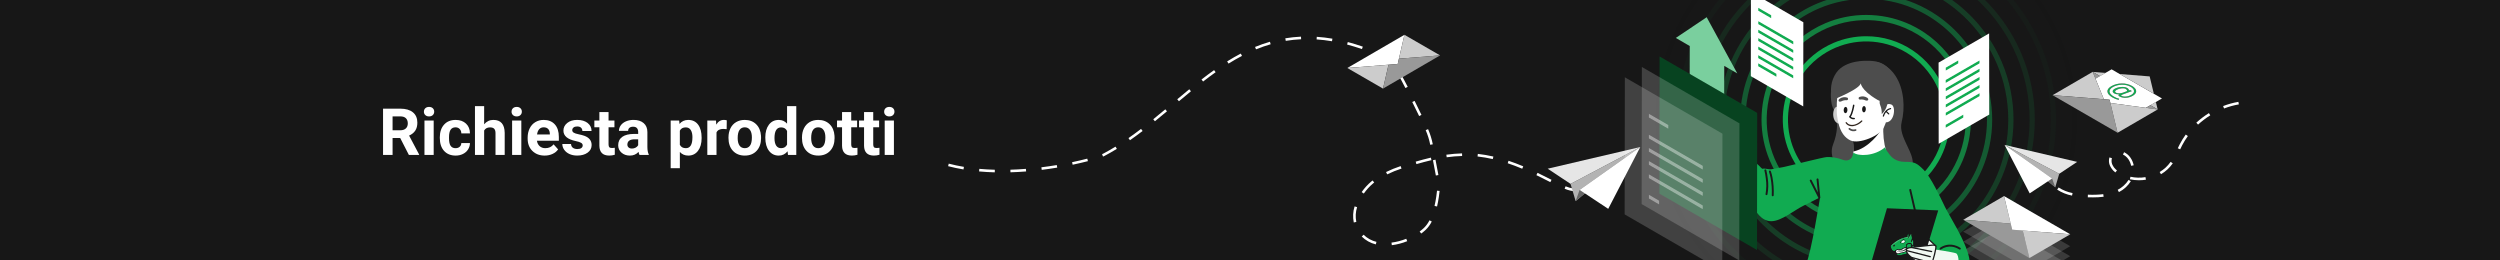 <?xml version="1.0" encoding="UTF-8"?> <svg xmlns="http://www.w3.org/2000/svg" xmlns:xlink="http://www.w3.org/1999/xlink" id="Ebene_2" data-name="Ebene 2" viewBox="0 0 1920 200"><defs><style> .cls-1 { fill: none; } .cls-2 { fill: #e6e6e6; } .cls-3 { fill: #139348; opacity: .84; } .cls-3, .cls-4, .cls-5, .cls-6, .cls-7, .cls-8, .cls-9, .cls-10 { isolation: isolate; } .cls-4 { fill: #147b3f; opacity: .68; } .cls-11 { fill: #074320; } .cls-12 { fill: #171717; } .cls-5 { fill: #183223; opacity: .19; } .cls-13 { fill: #49be7a; } .cls-14 { fill: #4d4d4d; } .cls-15 { fill: #87d050; } .cls-16 { fill: #ccc; } .cls-6 { fill: #166235; opacity: .51; } .cls-17, .cls-10 { fill: #fff; } .cls-8 { opacity: .03; } .cls-8, .cls-18 { fill: #1a1a1a; } .cls-19 { fill: #666; } .cls-20 { opacity: .39; } .cls-21 { opacity: .18; } .cls-22 { fill: #2f241c; } .cls-9 { fill: #174a2c; opacity: .35; } .cls-23 { fill: #11ab51; } .cls-24 { fill: #f0f9f2; } .cls-25 { fill: #b3b3b3; } .cls-26 { fill: #7acf9e; } .cls-27 { clip-path: url(#clippath); } .cls-28 { fill: #999; } .cls-10 { opacity: .15; } </style><clipPath id="clippath"><rect class="cls-1" width="1920" height="200"></rect></clipPath></defs><g id="Ebene_1-2" data-name="Ebene 1"><g class="cls-27"><g id="Banner_Produktanfrage" data-name="Banner Produktanfrage"><rect class="cls-17" width="1920" height="200"></rect><g id="Group_4845" data-name="Group 4845"><g id="Group_4844" data-name="Group 4844"><path id="Path_3191" data-name="Path 3191" class="cls-23" d="M1539.55,77.95l-.49-.48.3-.41c-.56-.01-1.08-.24-1.48-.63-.8-.8-.55-1.71.75-3.02,1.44-1.45,2.26-1.45,3.43-.29.36.34.67.73.92,1.15l-.54.44c-.32-.36-.68-.74-.92-.98-.69-.68-1.07-.78-2.24.4-.96.97-1.12,1.45-.63,1.93.28.26.63.43,1.01.5l1.33-1.34.64.63-2.08,2.09Z"></path><path id="Path_3192" data-name="Path 3192" class="cls-23" d="M1544.23,77.9l-.21-.15c-.35-.23-.74-.38-1.15-.46l-1.54,2.04-.72-.54,2.18-2.89.56.42-.26.47c.55-.05,1.11.08,1.57.39l.14.11-.59.61Z"></path><path id="Path_3193" data-name="Path 3193" class="cls-23" d="M1544.67,79.93c-.29.6-.13.85.4,1.18.37.23.75.43,1.15.62l-.24.53c-.5-.11-.97-.31-1.39-.59-1.11-.7-1.25-1.42-.52-2.58.76-1.21,1.46-1.34,2.5-.68.99.63,1.16,1.25.72,1.94-.19.45-.71.67-1.16.48-.07-.03-.14-.07-.21-.12l-1.26-.79ZM1546.04,80.05c.24.15.4-.02.5-.18.2-.32.15-.54-.32-.83-.52-.33-.8-.28-1.23.35l1.05.66Z"></path><path id="Path_3194" data-name="Path 3194" class="cls-23" d="M1548.25,82.06c-.24.62-.06.86.49,1.15.39.2.79.37,1.19.53l-.2.55c-.5-.07-.99-.23-1.43-.48-1.16-.61-1.35-1.32-.71-2.53.67-1.27,1.35-1.44,2.44-.87,1.04.55,1.25,1.15.87,1.88-.15.47-.66.72-1.13.57-.08-.02-.15-.06-.21-.1l-1.3-.69ZM1549.63,82.07c.25.13.4-.05.48-.22.18-.34.1-.55-.38-.8-.55-.29-.82-.22-1.2.45l1.1.57Z"></path><path id="Path_3195" data-name="Path 3195" class="cls-23" d="M1552.67,82.42c.55-.16,1.15-.14,1.69.06.47.15.74.65.59,1.13-.02.07-.05.13-.09.2l-1.11,2.48-.82-.37,1-2.23c.17-.37.12-.51-.14-.63-.41-.14-.84-.16-1.27-.08l-1.03,2.3-.82-.37,1.48-3.3.69.31-.17.51Z"></path><path id="Path_3196" data-name="Path 3196" class="cls-23" d="M1557.04,83.34c-.09.27-.22.52-.38.76.45-.23.98-.27,1.46-.1.84.32,1.05.97.57,2.24-.41,1.09-1,1.68-2.27,1.2-.56-.21-1.09-.51-1.55-.88l1.76-4.67.84.32-.43,1.14ZM1555.9,86.37c.24.16.49.29.76.38.54.2.84,0,1.17-.85.3-.8.29-1.11-.29-1.33-.33-.09-.67-.07-.99.06l-.65,1.73Z"></path><path id="Path_3197" data-name="Path 3197" class="cls-23" d="M1562.82,87.57c-.41,1.33-1.02,1.68-2.26,1.29s-1.56-1.02-1.15-2.35,1.03-1.68,2.28-1.3,1.55,1.03,1.14,2.36ZM1560.3,86.8c-.27.89-.17,1.19.47,1.39s.89,0,1.16-.88.16-1.2-.46-1.39-.9,0-1.17.89h0Z"></path><path id="Path_3198" data-name="Path 3198" class="cls-23" d="M1564.79,86.79c.52-.26,1.11-.34,1.67-.23.49.07.84.52.77,1.01,0,.07-.03.14-.05.21l-.67,2.63-.87-.22.61-2.37c.1-.39.04-.52-.24-.6-.42-.07-.86-.02-1.26.13l-.63,2.44-.87-.22.9-3.51.73.19-.08.53Z"></path><path id="Path_3199" data-name="Path 3199" class="cls-23" d="M1568.69,89.42c-.05.66.19.84.8.96.43.08.86.13,1.29.16l-.03.58c-.5.08-1.01.07-1.51-.05-1.29-.25-1.67-.87-1.41-2.22.28-1.41.88-1.77,2.08-1.54,1.15.23,1.53.74,1.37,1.55-.12.64-.49.96-1.15.83l-1.45-.28ZM1570.01,89.04c.28.05.36-.16.4-.35.07-.38-.06-.55-.6-.66-.61-.12-.85.03-1.02.77l1.22.24Z"></path></g></g><rect id="Rectangle_114" data-name="Rectangle 114" class="cls-12" width="1920" height="220.19"></rect><g id="Group_4923" data-name="Group 4923"><g id="Group_14246" data-name="Group 14246"><g id="Group_4846" data-name="Group 4846"><path id="Ellipse_185" data-name="Ellipse 185" class="cls-8" d="M1433.26-70.35c10.98,0,21.93,1.1,32.68,3.3,20.75,4.25,40.45,12.55,57.99,24.42,26.08,17.62,46.48,42.42,58.75,71.4,4.15,9.82,7.31,20.02,9.45,30.46,4.39,21.58,4.39,43.82,0,65.4-4.25,20.76-12.54,40.47-24.4,58.03-17.6,26.08-42.38,46.5-71.35,58.79-9.81,4.15-20.01,7.32-30.44,9.46-21.57,4.4-43.8,4.4-65.36,0-20.74-4.25-40.45-12.55-57.99-24.42-26.08-17.62-46.48-42.42-58.75-71.4-4.15-9.82-7.31-20.02-9.45-30.46-4.39-21.58-4.39-43.82,0-65.4,4.25-20.76,12.54-40.47,24.4-58.03,17.59-26.09,42.38-46.51,71.34-58.79,9.81-4.15,20.01-7.32,30.44-9.45,10.75-2.2,21.7-3.3,32.68-3.3ZM1433.26,250.21c10.71,0,21.39-1.07,31.88-3.22,20.23-4.15,39.45-12.24,56.55-23.81,25.43-17.18,45.34-41.37,57.31-69.64,4.04-9.57,7.13-19.53,9.21-29.71,4.28-21.05,4.28-42.75,0-63.8-4.14-20.24-12.23-39.47-23.8-56.59-17.16-25.44-41.34-45.37-69.59-57.35-9.57-4.05-19.51-7.14-29.69-9.22-21.04-4.29-42.72-4.29-63.76,0-20.23,4.15-39.45,12.24-56.55,23.81-25.43,17.18-45.34,41.37-57.31,69.64-4.04,9.57-7.13,19.53-9.22,29.71-4.28,21.05-4.28,42.75,0,63.8,4.14,20.24,12.23,39.47,23.8,56.59,17.16,25.44,41.33,45.36,69.59,57.35,9.57,4.05,19.51,7.14,29.69,9.22,10.49,2.14,21.17,3.22,31.88,3.21Z"></path><path id="Ellipse_186" data-name="Ellipse 186" class="cls-5" d="M1433.26-53.98c9.87,0,19.71.99,29.38,2.96,18.65,3.82,36.37,11.28,52.14,21.96,23.45,15.84,41.8,38.14,52.83,64.2,3.73,8.83,6.58,18,8.5,27.39,3.95,19.4,3.95,39.4,0,58.81-3.82,18.66-11.28,36.39-21.94,52.18-15.82,23.46-38.1,41.82-64.15,52.86-8.82,3.73-17.99,6.58-27.37,8.5-19.39,3.95-39.38,3.95-58.77,0-18.65-3.82-36.37-11.28-52.14-21.96-23.45-15.84-41.8-38.14-52.83-64.2-3.73-8.83-6.58-18-8.5-27.39-3.95-19.4-3.95-39.4,0-58.81,3.82-18.66,11.27-36.39,21.94-52.18,15.82-23.46,38.11-41.82,64.16-52.86,8.82-3.73,17.99-6.58,27.37-8.5,9.67-1.97,19.52-2.97,29.39-2.96ZM1433.26,233.84c9.6,0,19.18-.96,28.58-2.88,18.14-3.72,35.37-10.97,50.7-21.35,22.8-15.41,40.65-37.1,51.38-62.44,3.63-8.58,6.39-17.51,8.26-26.64,3.84-18.88,3.84-38.33,0-57.21-3.71-18.15-10.96-35.39-21.34-50.74-15.39-22.81-37.06-40.68-62.4-51.42-8.57-3.63-17.49-6.4-26.61-8.27-18.86-3.84-38.3-3.84-57.17,0-18.14,3.72-35.37,10.97-50.71,21.35-22.8,15.41-40.65,37.1-51.38,62.44-3.63,8.58-6.39,17.51-8.26,26.64-3.84,18.88-3.84,38.33,0,57.21,3.71,18.15,10.96,35.39,21.34,50.74,15.39,22.81,37.06,40.68,62.4,51.42,8.58,3.63,17.49,6.4,26.62,8.27,9.41,1.92,18.98,2.89,28.58,2.88Z"></path><path id="Ellipse_187" data-name="Ellipse 187" class="cls-9" d="M1433.26-37.62c8.76,0,17.5.88,26.09,2.63,16.56,3.39,32.3,10.02,46.3,19.5,20.82,14.07,37.11,33.86,46.9,57,3.31,7.84,5.84,15.98,7.54,24.32,3.51,17.23,3.51,34.99,0,52.21-3.39,16.57-10.01,32.31-19.48,46.33-14.05,20.83-33.83,37.13-56.96,46.93-7.83,3.31-15.97,5.84-24.3,7.55-17.22,3.51-34.96,3.51-52.18,0-16.56-3.39-32.3-10.02-46.3-19.49-20.82-14.07-37.11-33.86-46.9-57-3.31-7.84-5.84-15.98-7.55-24.32-3.51-17.23-3.51-34.99,0-52.21,3.39-16.57,10.01-32.31,19.48-46.33,14.05-20.83,33.83-37.13,56.96-46.94,7.83-3.31,15.97-5.84,24.3-7.55,8.59-1.75,17.33-2.63,26.09-2.63ZM1433.26,217.48c8.49,0,16.97-.85,25.29-2.55,16.05-3.29,31.29-9.71,44.86-18.89,20.17-13.63,35.97-32.82,45.46-55.24,3.21-7.59,5.66-15.49,7.31-23.57,3.4-16.7,3.4-33.91,0-50.61-3.29-16.06-9.7-31.31-18.88-44.89-13.61-20.18-32.79-35.99-55.2-45.49-7.59-3.21-15.48-5.66-23.55-7.31-16.69-3.4-33.89-3.4-50.57,0-16.05,3.29-31.29,9.71-44.86,18.89-20.17,13.63-35.97,32.82-45.46,55.24-3.21,7.59-5.66,15.49-7.31,23.57-3.4,16.7-3.4,33.91,0,50.61,3.29,16.06,9.7,31.31,18.88,44.89,13.61,20.18,32.79,35.99,55.2,45.49,7.59,3.21,15.48,5.66,23.55,7.32,8.32,1.7,16.79,2.55,25.29,2.55Z"></path><path id="Ellipse_188" data-name="Ellipse 188" class="cls-6" d="M1433.26-21.26c7.65,0,15.29.77,22.79,2.3,14.47,2.97,28.22,8.75,40.45,17.03,18.19,12.29,32.42,29.59,40.98,49.8,2.89,6.85,5.1,13.97,6.59,21.25,3.06,15.05,3.06,30.57,0,45.62-2.96,14.48-8.75,28.23-17.02,40.48-12.27,18.19-29.56,32.44-49.76,41.01-6.84,2.9-13.96,5.11-21.24,6.6-15.04,3.07-30.55,3.07-45.59,0-14.47-2.97-28.22-8.75-40.45-17.03-18.19-12.29-32.42-29.59-40.98-49.8-2.89-6.85-5.1-13.97-6.58-21.25-3.06-15.05-3.06-30.57,0-45.62,2.96-14.48,8.74-28.24,17.02-40.48,12.27-18.19,29.56-32.43,49.76-41,6.84-2.9,13.96-5.11,21.24-6.6,7.5-1.53,15.14-2.3,22.79-2.3ZM1433.26,201.12c7.39,0,14.75-.74,21.99-2.22,13.96-2.86,27.21-8.44,39.01-16.43,17.55-11.85,31.28-28.54,39.53-48.04,2.79-6.6,4.92-13.47,6.35-20.49,2.96-14.52,2.96-29.49,0-44.01-2.86-13.96-8.43-27.23-16.41-39.04-11.84-17.55-28.51-31.3-48.01-39.56-6.6-2.79-13.46-4.92-20.48-6.36-14.51-2.96-29.47-2.96-43.98,0-13.96,2.86-27.21,8.44-39.01,16.43-17.55,11.85-31.28,28.54-39.53,48.04-2.79,6.6-4.92,13.47-6.36,20.49-2.96,14.52-2.96,29.49,0,44.02,2.86,13.96,8.44,27.23,16.42,39.04,11.84,17.55,28.51,31.3,48.01,39.56,6.6,2.79,13.46,4.92,20.48,6.36,7.24,1.48,14.6,2.22,21.99,2.22Z"></path><path id="Ellipse_189" data-name="Ellipse 189" class="cls-4" d="M1433.26-4.89c6.55,0,13.08.66,19.5,1.97,12.38,2.54,24.14,7.49,34.6,14.57,15.56,10.51,27.73,25.31,35.05,42.6,2.47,5.86,4.36,11.95,5.64,18.18,2.62,12.88,2.62,26.15,0,39.02-2.53,12.39-7.48,24.15-14.56,34.62-10.5,15.56-25.29,27.75-42.57,35.08-5.85,2.48-11.94,4.37-18.17,5.64-12.87,2.62-26.13,2.62-39,0-12.38-2.54-24.14-7.49-34.6-14.57-15.56-10.51-27.74-25.31-35.06-42.6-2.47-5.86-4.36-11.95-5.63-18.18-2.62-12.88-2.62-26.15,0-39.02,2.53-12.39,7.48-24.15,14.56-34.62,10.5-15.56,25.28-27.75,42.57-35.08,5.85-2.48,11.94-4.37,18.17-5.64,6.42-1.31,12.95-1.97,19.5-1.97ZM1433.26,184.75c6.28,0,12.55-.63,18.7-1.89,11.86-2.43,23.13-7.17,33.16-13.96,14.92-10.08,26.59-24.26,33.61-40.84,2.37-5.61,4.18-11.45,5.4-17.42,2.51-12.35,2.51-25.07,0-37.42-2.43-11.87-7.17-23.15-13.96-33.19-10.06-14.92-24.24-26.61-40.81-33.64-5.61-2.37-11.44-4.18-17.41-5.41-12.34-2.51-25.05-2.51-37.39,0-11.86,2.43-23.13,7.18-33.16,13.97-14.92,10.08-26.59,24.26-33.61,40.84-2.37,5.61-4.18,11.45-5.4,17.42-2.51,12.35-2.51,25.07,0,37.42,2.43,11.87,7.17,23.15,13.96,33.19,10.06,14.92,24.24,26.6,40.81,33.63,5.61,2.37,11.44,4.18,17.41,5.41,6.15,1.26,12.41,1.89,18.69,1.89Z"></path><path id="Ellipse_190" data-name="Ellipse 190" class="cls-3" d="M1433.26,11.47c5.44,0,10.87.55,16.2,1.63,10.29,2.11,20.06,6.22,28.75,12.11,12.93,8.74,23.05,21.03,29.13,35.4,2.06,4.87,3.63,9.93,4.69,15.11,2.18,10.7,2.18,21.73,0,32.43-2.11,10.29-6.22,20.07-12.1,28.77-8.72,12.93-21.01,23.06-35.38,29.15-4.87,2.06-9.92,3.63-15.1,4.69-10.69,2.18-21.71,2.18-32.41,0-10.29-2.11-20.06-6.22-28.75-12.11-12.93-8.74-23.05-21.03-29.13-35.4-2.05-4.87-3.62-9.93-4.68-15.11-2.18-10.7-2.18-21.73,0-32.43,2.11-10.29,6.22-20.07,12.1-28.77,8.72-12.93,21.01-23.06,35.37-29.15,4.86-2.06,9.92-3.63,15.09-4.69,5.33-1.09,10.76-1.64,16.21-1.63ZM1433.26,168.39c15.23.02,30.11-4.52,42.72-13.06,12.29-8.3,21.9-19.99,27.68-33.64,10.07-23.81,7.42-51.09-7.04-72.51-8.29-12.29-19.97-21.91-33.62-27.7-23.79-10.07-51.06-7.42-72.46,7.05-12.29,8.3-21.91,19.99-27.69,33.64-10.07,23.81-7.42,51.09,7.04,72.51,8.29,12.29,19.97,21.91,33.62,27.7,9.41,3.99,19.53,6.03,29.74,6.01Z"></path><path id="Ellipse_191" data-name="Ellipse 191" class="cls-23" d="M1433.26,27.83c12.77-.02,25.24,3.79,35.82,10.95,10.3,6.96,18.36,16.75,23.2,28.2,8.44,19.96,6.22,42.83-5.91,60.79-6.95,10.3-16.74,18.37-28.18,23.22-19.94,8.45-42.81,6.22-60.75-5.91-10.3-6.96-18.36-16.75-23.2-28.2-8.44-19.96-6.22-42.83,5.91-60.79,6.95-10.3,16.74-18.37,28.18-23.22,7.89-3.34,16.37-5.05,24.93-5.04ZM1433.26,152.03c11.97.02,23.66-3.56,33.57-10.26,9.66-6.52,17.22-15.71,21.76-26.44,7.91-18.71,5.83-40.15-5.54-56.99-6.52-9.66-15.69-17.23-26.42-21.78-18.7-7.92-40.13-5.83-56.95,5.54-9.66,6.52-17.22,15.71-21.76,26.44-7.92,18.71-5.83,40.16,5.54,57,6.52,9.66,15.7,17.23,26.42,21.78,7.39,3.13,15.35,4.73,23.38,4.72Z"></path></g><g id="Group_4852" data-name="Group 4852"><path id="Path_3200" data-name="Path 3200" class="cls-10" d="M1589.94,203.76l-31.35,18.23-50.86-29.38,31.35-18.23,50.85,29.38Z"></path><path id="Path_3201" data-name="Path 3201" class="cls-10" d="M1589.94,196.75l-31.35,18.23-50.86-29.38,31.35-18.23,50.85,29.38Z"></path><path id="Path_3202" data-name="Path 3202" class="cls-10" d="M1589.94,189.07l-31.35,18.23-50.86-29.38,31.35-18.23,50.85,29.38Z"></path><g id="Group_4851" data-name="Group 4851"><g id="Group_4847" data-name="Group 4847"><path id="Path_3203" data-name="Path 3203" class="cls-16" d="M1539.08,150.57l5.12,21.13-36.47-2.9,31.35-18.23Z"></path></g><g id="Group_4848" data-name="Group 4848"><path id="Path_3204" data-name="Path 3204" class="cls-28" d="M1553.46,177.05l5.12,21.13-50.85-29.38,36.47,2.9,1.14,4.71,8.12.64Z"></path></g><g id="Group_4849" data-name="Group 4849"><path id="Path_3205" data-name="Path 3205" class="cls-17" d="M1589.94,179.95l-36.47-2.9-8.12-.65-1.14-4.71-5.12-21.13,50.86,29.38Z"></path></g><g id="Group_4850" data-name="Group 4850"><path id="Path_3206" data-name="Path 3206" class="cls-16" d="M1553.46,177.05l36.47,2.9-31.35,18.23-5.12-21.13Z"></path></g></g></g><g id="Group_4912" data-name="Group 4912"><g id="Group_4853" data-name="Group 4853"><path id="Path_3207" data-name="Path 3207" class="cls-24" d="M1343.16,120.6l-21.51-26.64s-9.36-14.47-12.96-18.68-5.7-3.6-5.7-2.1,3.3,3.9,4.5,5.7c.96,1.62,1.76,3.33,2.4,5.1l-3.9,8.46s3.63,5.27,5.43,6.48c1.05.71,2.21,1.25,3.44,1.6l16.75,30.22,11.54-10.13Z"></path><path id="Path_3207_-_Outline" data-name="Path 3207 - Outline" class="cls-18" d="M1331.61,131.24c-.18,0-.35-.1-.44-.26l-16.65-30.03c-1.2-.37-2.34-.91-3.38-1.61-1.86-1.24-5.42-6.39-5.57-6.61-.1-.15-.12-.33-.04-.49l3.81-8.27c-.61-1.67-1.37-3.28-2.27-4.81-.59-.78-1.24-1.51-1.95-2.19-1.35-1.37-2.63-2.67-2.63-3.8-.05-.85.6-1.58,1.44-1.63.06,0,.12,0,.18,0,1.32,0,3.08,1.21,4.96,3.4,3.54,4.14,12.43,17.85,12.98,18.71l21.49,26.62c.17.21.14.51-.06.69l-11.54,10.14c-.09.08-.21.13-.33.13ZM1306.57,92.4c.72,1.02,3.65,5.12,5.14,6.11,1.01.68,2.11,1.19,3.28,1.52.14.03.25.12.32.24l16.45,29.67,10.72-9.41-21.21-26.26s-.02-.03-.03-.04c-.09-.14-9.38-14.49-12.92-18.62-2.43-2.83-3.83-3.05-4.2-3.05-.3-.04-.58.17-.62.47,0,.05,0,.1,0,.15,0,.72,1.3,2.04,2.35,3.09.76.72,1.45,1.5,2.07,2.33.98,1.66,1.8,3.4,2.45,5.21.04.12.04.26-.02.38l-3.77,8.2Z"></path><path id="Path_3208" data-name="Path 3208" class="cls-24" d="M1308.09,80.69l5.7,7.21-5.1,6.9-6.3-3.6,5.7-10.51Z"></path><path id="Path_3208_-_Outline" data-name="Path 3208 - Outline" class="cls-18" d="M1308.09,80.19c.15,0,.3.07.39.19l5.7,7.21c.14.18.14.43,0,.61l-5.1,6.9c-.15.2-.43.26-.65.14l-6.3-3.6c-.24-.14-.32-.43-.19-.67l5.7-10.51c.08-.15.23-.25.4-.26h.04ZM1313.16,87.91l-4.99-6.31-5.1,9.41,5.49,3.14,4.61-6.24Z"></path><path id="Line_321" data-name="Line 321" class="cls-18" d="M1310.47,92.53c-.1,0-.21-.03-.29-.09l-6.12-4.42c-.22-.16-.28-.47-.11-.7,0,0,0,0,0,0,.16-.22.47-.28.7-.11,0,0,0,0,0,0l6.12,4.42c.22.16.27.47.11.7-.09.13-.24.21-.4.21h0Z"></path><path id="Line_322" data-name="Line 322" class="cls-18" d="M1312.17,90.06c-.12,0-.23-.04-.32-.12l-5.86-4.97c-.21-.18-.23-.49-.06-.7.18-.21.49-.23.7-.06l5.87,4.96c.21.18.24.49.06.7-.1.11-.24.18-.38.18h0Z"></path><path id="Path_3209" data-name="Path 3209" class="cls-24" d="M1321.65,93.97s-1.13-11.47-5.5-12.94c-1.19-.4-5.63,2.24-7.32,3.89-.68.63-.88,1.63-.49,2.47.17.45.64.7,1.11.59,1.5-.3,4.34-2.48,4.34-2.48,0,0-1.2,7.21,2.1,9.01"></path><path id="Path_3209_-_Outline" data-name="Path 3209 - Outline" class="cls-18" d="M1315.89,95c-.08,0-.17-.02-.24-.06-2.75-1.5-2.69-6.17-2.5-8.37-1.09.83-2.31,1.47-3.61,1.89-.68.15-1.38-.2-1.65-.85-.48-1.04-.25-2.27.58-3.05,1.2-1.09,2.53-2.02,3.96-2.79,1.87-1.04,3.17-1.45,3.87-1.21,1.98.66,3.56,3.14,4.71,7.36.52,1.97.9,3.97,1.13,6,.03.27-.17.52-.45.55h0s-.05,0-.05,0c-.26,0-.47-.19-.5-.45-.22-1.97-.59-3.93-1.1-5.85-1.04-3.82-2.44-6.12-4.06-6.66-.22-.07-1.14.07-3.07,1.14-1.35.73-2.6,1.61-3.75,2.63-.52.48-.68,1.24-.39,1.89.16.33.34.36.56.32,1.5-.57,2.89-1.38,4.14-2.38.22-.17.53-.13.7.09.09.11.12.25.1.39-.18,1.24-.24,2.49-.18,3.74.1,1.72.53,3.93,2.03,4.75.24.13.33.44.2.68-.09.16-.26.26-.44.26h0Z"></path></g><g id="Group_4901" data-name="Group 4901"><path id="Path_3210" data-name="Path 3210" class="cls-14" d="M1440.54,47.43s8.96,1.11,15.37,11.1,7.34,24.26,4.52,35.45,10.73,23.96,8.29,33.36-25.17,3.36-25.17,3.36l-3.01-83.27Z"></path><path id="Path_3211" data-name="Path 3211" class="cls-14" d="M1410.69,94.3s1.02,6.69-2.85,16.57,4.15,18.48,4.15,18.48l13.8-4.49-1.94-27.36-13.16-3.19Z"></path><path id="Path_3212" data-name="Path 3212" class="cls-14" d="M1406.18,70.45s-1.12,12.64,4.42,16.26,1.39-12.71,1.39-12.71l-5.81-3.55Z"></path><path id="Path_3213" data-name="Path 3213" class="cls-17" d="M1422.99,121.48c5.04,20.54,24.85,1.72,25.6-5.26-1.9-6.59-2.61-13.48-2.08-20.32l-23.72,8.4c.06.69.11,1.39.17,2.09.32,3.32.46,6.66.42,9.99-.04,1.71-.17,3.41-.39,5.1Z"></path><path id="Path_3214" data-name="Path 3214" class="cls-12" d="M1423.38,116.37c12.45-2.73,20.57-15.52,20.57-15.52l-20.99,5.53c.32,3.32.46,6.66.42,9.99Z"></path><g id="Group_4859" data-name="Group 4859"><g id="Group_4858" data-name="Group 4858"><g id="Group_4857" data-name="Group 4857"><g id="Group_4856" data-name="Group 4856"><g id="Group_4855" data-name="Group 4855"><g id="Group_4854" data-name="Group 4854"><path id="Path_3215" data-name="Path 3215" class="cls-16" d="M1415.6,85.62s-1.4-4.58-5.13-3.57-3.98,13.37,3.09,13.05l2.03-9.48Z"></path></g></g></g></g></g></g><g id="Group_4864" data-name="Group 4864"><g id="Group_4863" data-name="Group 4863"><g id="Group_4862" data-name="Group 4862"><g id="Group_4861" data-name="Group 4861"><g id="Group_4860" data-name="Group 4860"><path id="Path_3216" data-name="Path 3216" class="cls-17" d="M1410.62,85.63c0,.52.03,1.08.08,1.66.05.65.12,1.34.22,2.05.11.82.25,1.68.42,2.56.1.53.21,1.07.32,1.61,1.83,8.46,5.37,12.33,9.41,14.31,6.66,3.26,23.18-3.77,25.75-10.03,1.86-4.52,1.83-2.65,2.33-14.84s-4.47-18.89-4.47-18.89c-6.73-7.71-18.75-6.55-26.56-1.46s-7.56,14.58-7.5,23.02Z"></path></g></g></g></g></g><path id="Path_3217" data-name="Path 3217" class="cls-22" d="M1421.15,96.84c.67.11,1.35.13,2.02.06,2.67-.41,5.13-1.68,7.02-3.61.19-.2.18-.52-.02-.71-.2-.19-.52-.18-.71.02h0s-2.83,2.97-6.38,3.3c-3.51.33-4.74-1.88-4.75-1.9-.13-.24-.44-.34-.68-.2-.24.13-.34.44-.2.68.83,1.3,2.18,2.16,3.71,2.36Z"></path><g id="Group_4867" data-name="Group 4867"><g id="Group_4866" data-name="Group 4866"><g id="Group_4865" data-name="Group 4865"><path id="Path_3218" data-name="Path 3218" class="cls-14" d="M1420.25,99.72c-.14-.1-.27-.2-.4-.32-.26-.26-.26-.68,0-.94.24-.25.64-.26.9-.04,1.14.99,2.72,1.3,4.15.82.35-.12.73.06.85.41.12.34-.05.71-.39.84-1.73.61-3.64.32-5.11-.77Z"></path></g></g></g><g id="Group_4872" data-name="Group 4872"><g id="Group_4871" data-name="Group 4871"><g id="Group_4870" data-name="Group 4870"><g id="Group_4869" data-name="Group 4869"><g id="Group_4868" data-name="Group 4868"><path id="Path_3219" data-name="Path 3219" class="cls-12" d="M1423.19,91.62c.3.03.61.03.91,0,.31-.03.54-.31.5-.62-.03-.31-.31-.54-.62-.5-.93.09-1.86-.21-2.56-.83,1.77-2.42,2.72-8.44,2.77-8.71.05-.31-.16-.6-.47-.65-.31-.05-.6.16-.65.47-.29,1.88-1.37,7.06-2.81,8.52-.2.2-.22.53-.04.75.76.88,1.83,1.44,2.98,1.58Z"></path></g></g></g></g></g><g id="Group_4877" data-name="Group 4877"><g id="Group_4876" data-name="Group 4876"><g id="Group_4875" data-name="Group 4875"><g id="Group_4874" data-name="Group 4874"><g id="Group_4873" data-name="Group 4873"><path id="Path_3220" data-name="Path 3220" class="cls-14" d="M1428,74.49c1.99-.81,4.25-.59,6.03.6,1.6,1.13.66,2.8-1.4,1.99-1.21-.58-2.57-.8-3.9-.63-.56.15-1.13-.19-1.28-.75-.13-.48.1-.98.55-1.21Z"></path></g></g></g></g></g><g id="Group_4882" data-name="Group 4882"><g id="Group_4881" data-name="Group 4881"><g id="Group_4880" data-name="Group 4880"><g id="Group_4879" data-name="Group 4879"><g id="Group_4878" data-name="Group 4878"><path id="Path_3221" data-name="Path 3221" class="cls-14" d="M1418.72,74.97c-2.03-.7-4.27-.35-5.99.93-1.53,1.22-.5,2.84,1.51,1.9,1.18-.64,2.52-.94,3.86-.85.57.1,1.11-.28,1.21-.85.08-.47-.16-.93-.59-1.13Z"></path></g></g></g></g></g><g id="Group_4888" data-name="Group 4888"><g id="Group_4887" data-name="Group 4887"><g id="Group_4886" data-name="Group 4886"><g id="Group_4885" data-name="Group 4885"><g id="Group_4884" data-name="Group 4884"><g id="Group_4883" data-name="Group 4883"><path id="Path_3222" data-name="Path 3222" class="cls-17" d="M1446.59,82.4s2.2-3.79,6.05-2.09,2.08,15.07-5.49,13.56l-.56-11.47Z"></path></g></g></g></g></g></g><g id="Group_4889" data-name="Group 4889"><path id="Path_3223" data-name="Path 3223" class="cls-14" d="M1445.25,72.09s-2.76,5.45-1.27,8.61c.92,2.18,1.32,4.54,1.18,6.9,0,0,5.63-4.62,4.25-11.95s-4.16-3.56-4.16-3.56Z"></path></g><g id="Group_4896" data-name="Group 4896"><g id="Group_4895" data-name="Group 4895"><g id="Group_4894" data-name="Group 4894"><g id="Group_4893" data-name="Group 4893"><g id="Group_4892" data-name="Group 4892"><g id="Group_4891" data-name="Group 4891"><g id="Group_4890" data-name="Group 4890"><path id="Path_3224" data-name="Path 3224" class="cls-12" d="M1445.96,89.04c-.06.25.08.5.33.57.03,0,.07.01.1.02.22,0,.41-.14.47-.35.34-1.14.89-2.2,1.62-3.14.96.86,1.72,1.66,1.73,1.67.08.09.2.14.32.14.26.01.47-.19.49-.44,0-.13-.04-.25-.13-.35-.03-.04-.79-.83-1.78-1.72.8-.8,1.82-1.34,2.93-1.56.25-.05.41-.3.36-.56-.05-.24-.29-.4-.53-.36-4.5.86-5.85,5.87-5.91,6.08Z"></path></g></g></g></g></g></g></g><g id="Group_4900" data-name="Group 4900"><g id="Group_4899" data-name="Group 4899"><g id="Group_4898" data-name="Group 4898"><g id="Group_4897" data-name="Group 4897"><path id="Path_3225" data-name="Path 3225" class="cls-14" d="M1434.09,46.71s-16.75-.99-23.84,9.2c-4.18,6.11-5.2,13.85-2.73,20.83,0,0,22.72-8.98,21.49-13.35,0,0-.61,5.44,12.99,13.35,8.41,4.89,13.01-9.4,13.01-9.4,0,0,1.91-21.24-20.92-20.63Z"></path></g></g></g></g><path id="Path_3226" data-name="Path 3226" class="cls-12" d="M1430.1,83.81c-.05,1.34.55,2.45,1.34,2.48s1.47-1.03,1.52-2.37-.55-2.45-1.34-2.48-1.47,1.03-1.52,2.37Z"></path><path id="Path_3227" data-name="Path 3227" class="cls-12" d="M1415.95,84.45c-.05,1.34.55,2.45,1.34,2.48s1.48-1.03,1.53-2.37-.55-2.45-1.34-2.48-1.48,1.03-1.53,2.37Z"></path></g><g id="Group_4906" data-name="Group 4906"><g id="Group_4905" data-name="Group 4905"><path id="Path_3231" data-name="Path 3231" class="cls-23" d="M1493.68,158.79c-3.53-7.31-10.84-22.86-16.25-28.29s-7.09-6.2-14.4-6.2-10.65-3.8-12.44-6.4c-.48-.71-2.66-3.24-2.85-4.8-8.07,6.97-20.67,7.1-24.35,4.06-.51,2.35-1.02,3.76-1.86,4.53-1.3,1.2-3.01,2.22-6.54.95-3.82-1.48-7.91-2.17-12.01-2.03-3.3.24-28.97,6.84-33.69,7.78s-8.25,1.41-9.19,1.65-5.18-.94-6.12-.47-1.88-1.65-5.18-4.24-5.65-4.71-5.65-4.71l-11.54,10.14,1.88,3.77s-.47,6.6,1.65,10.14,5.89,6.36,9.66,12.02,7.77,13.2,15.55,13.2,17.67-8.49,24.5-11.79,12.96-6.6,12.96-6.6c0,0-6.83,43.37-10.83,51.39s-12.96,17.92-10.84,22.86,4.95,10.84,8.48,10.84,41.69-11.55,48.76-11.55,38.87,13.67,42.4,15.56c0,0-.71,3.77,1.41,3.77s5.42-3.06,6.83-7.54-5.18-16.97-5.89-25.22-4.48-37.01-4.48-37.01c0,0,10.37,28.76,11.78,33.24s8.25,10.14,14.13,9.19,15.31-6.13,12.72-19.09-15.07-31.83-18.61-39.14Z"></path><path id="Line_323" data-name="Line 323" class="cls-18" d="M1472.82,171.66c-.35,0-.65-.24-.73-.58l-5.76-25.06c-.09-.4.16-.81.56-.9,0,0,0,0,0,0,.4-.09.81.16.9.56,0,0,0,0,0,0l5.76,25.06c.09.4-.16.81-.57.9-.05.01-.11.02-.17.02h0Z"></path><path id="Path_3232" data-name="Path 3232" class="cls-18" d="M1361.46,150.76h-.03c-.41-.02-.74-.36-.72-.78h0c.2-4.46-.1-8.94-.9-13.33-.28-1.58-.69-3.14-1.22-4.66-.15-.39.04-.82.43-.97.38-.15.81.04.96.41.57,1.58,1,3.22,1.29,4.87.83,4.53,1.14,9.13.94,13.73-.02.4-.35.72-.75.72Z"></path><path id="Path_3233" data-name="Path 3233" class="cls-18" d="M1356.67,149.88c-.41,0-.75-.34-.75-.75,0-.05,0-.11.02-.16.7-3.91.77-7.9.21-11.84-.24-2.06-.6-4.1-1.07-6.12-.1-.4.14-.81.54-.92.4-.1.81.14.92.54,0,0,0,.01,0,.02.49,2.08.86,4.18,1.1,6.3.61,4.1.53,8.27-.23,12.34-.08.34-.38.59-.73.59Z"></path><path id="Path_3234" data-name="Path 3234" class="cls-18" d="M1505.12,191.71c-.14,0-.28-.04-.4-.12-1.65-1.08-3.51-1.79-5.46-2.09-1.47-.21-2.96-.14-4.4.21-1.47.34-2.85.96-4.07,1.83-.33.26-.8.2-1.05-.13-.25-.32-.2-.78.12-1.04,1.37-1,2.93-1.71,4.59-2.1,1.63-.4,3.32-.49,4.98-.26,2.18.33,4.26,1.11,6.1,2.31.35.22.45.68.23,1.03-.14.22-.38.35-.63.35h0Z"></path><path id="Path_3235" data-name="Path 3235" class="cls-18" d="M1397.26,152.53c-.28,0-.54-.16-.67-.41l-6.62-13.1c-.19-.37-.04-.82.33-1.01s.82-.04,1.01.33h0l4.81,9.5-1-9.96c-.05-.41.24-.78.65-.83s.78.24.83.65c0,0,0,.02,0,.03l1.4,13.97c.04.41-.26.78-.67.82-.02,0-.05,0-.07,0h0Z"></path></g></g><g id="Group_4911" data-name="Group 4911"><path id="Path_3237" data-name="Path 3237" class="cls-24" d="M1485.28,191.47s14.32,2.11,16.9,3.05,2.82,11.04,0,14.57-6.1,2.11-10.33.47-12.21-9.87-12.21-9.87l5.64-8.22Z"></path><path id="Path_3238" data-name="Path 3238" class="cls-24" d="M1486.68,188.89l-7.75-7.28-1.17,5.17,2.82,3.99,6.1-1.88Z"></path><path id="Path_3238_-_Outline" data-name="Path 3238 - Outline" class="cls-18" d="M1480.58,191.27c-.16,0-.32-.08-.41-.21l-2.82-3.99c-.08-.12-.11-.26-.08-.4l1.17-5.17c.06-.27.33-.44.6-.38.09.02.17.06.23.12l7.75,7.28c.2.19.21.51.02.71-.06.06-.14.11-.22.14l-6.1,1.88s-.09.02-.14.02ZM1478.3,186.67l2.48,3.52,4.93-1.52-6.48-6.1-.93,4.1Z"></path><path id="Path_3239" data-name="Path 3239" class="cls-12" d="M1449.18,159.94l-15.98,55.19,39.28-.34,16.08-53.21h0l-39.39-1.64Z"></path><g id="Group_4909" data-name="Group 4909"><g id="Group_4907" data-name="Group 4907"><path id="Path_3240" data-name="Path 3240" class="cls-23" d="M1469.88,192.61h0c-.18.41-.62.62-1.04.52-.38-.15-.45-.55-.13-.73.16-.14.28-.33.34-.54.07-.22.2-.42.38-.58.02-.01.03-.03.05-.04.6-.29.75.35.58.97-.05.14-.11.28-.18.41Z"></path><path id="Path_3241" data-name="Path 3241" class="cls-23" d="M1469.66,190.37c-.14.04-.28.1-.41.17-.19.11-.09.08-.47-.32-.41-.19-.47-.53-.04-1.1.05-.06.09-.11.12-.16.32-.35.43-.17.68.11.12.14.25.28.4.39.27.21.06.84-.28.9Z"></path><path id="Path_3242" data-name="Path 3242" class="cls-23" d="M1463.09,195.15c-1.87.39-4.47,1.52-6.21.39-.33-.31-.37-.58-.1-.51.03,0,.06.02.09.03,2.23-.4,4.43-.94,6.6-1.6.44-.17.73-.23.97-.83.31-.78.23-1.81-.14-1.96-.15-.06-.16-.15-.02-.29.18-.15.32-.35.41-.58.02-.19-.02-.38-.12-.54-.28-.67-.02-1.44.6-1.82.8-.13,1.61-.11,2.4.06.3.12.29.7-.04,1.15-.18.25-.13.39.29.93.25.31.47.65.67,1,.52,2.74-3.17,4.03-5.4,4.55Z"></path><path id="Path_3243" data-name="Path 3243" class="cls-23" d="M1469.02,187.94c-.07.02-.13.05-.19.1-.16.11-.29.26-.38.44-.31.69-.42.57-.19-.21.1-.26.16-.54.16-.83-.24-.19-.51-.36-.79-.5-.52-.36-1.18-.42-1.75-.17-1.67.37-2.16.92-1.81,2.11.1.27.13.56.1.85-.08.19-.71.36-1.72.46-1.28.38-2.19,1.64-3.7,1.3-.64-.04-1.33-.05-1.54-.04-.75.32-1.44.76-2.06,1.29-1.71.35-2.98-1.45-2.94-3.48,0-.14,0-.27.02-.41,4.36-4.42,8.08-5.87,13.79-7.17-.11.27-.27.51-.48.71-.04.04-.08.07-.12.11h0c-.27.28-.3.52-.08.61.02,0,.04.01.05.01.31.03.77-.66,2.04-2.98.25-.46.3-.54.41-.35.02.03.04.08.07.12.13.52.23,1.04.31,1.57.31,1.02.23,2.13-.23,3.09-.37.92-.38,1.4-.05,1.26.18-.2.32-.44.41-.69.19-.43.4-1.13.53-1.08.06.02.12.17.18.37.2.73.27,1.49.19,2.24-.07.24-.06.5,0,.74.12.4.12.42-.25.53Z"></path><path id="Path_3244" data-name="Path 3244" class="cls-23" d="M1464.52,181.82c-.13-.05.14-.71.75-1.86l.42-.79.05.76c.01.35.08.7.21,1.03.11.59-.97.74-1.43.87Z"></path></g><path id="Path_3245" data-name="Path 3245" class="cls-15" d="M1461.94,182.49c-.09.02-.18.06-.27.09.07-.03.13-.05.24-.09.01,0,.03,0,.04,0Z"></path><path id="Path_3246" data-name="Path 3246" class="cls-12" d="M1455.17,188.23c-.12-.26-.28-.45-.38-.42-.42.27-.76.65-.98,1.1-.11.28.02.39.3.28.18-.04.37-.03.55.02.51.13.77-.37.51-.97ZM1462.73,184.3c-.15-.06-.4-.24-.33-.41.19-.48.1-.49-.63-.1-.28.12-.54.29-.77.49-.25.3-.52.57-.81.82-.77.7-1.04,1.12-.93,1.39.04.08.19.07.34-.02,1.15-.28,1.55,1.53,3.51-.59.26-.65.08-1.39-.37-1.58ZM1460.55,186.45c-.53-.21-.61-.41-.4-.66.52-.65,1.53-1.35,1.84-1.27.56.13.96.14.87.93s-1.38,1.36-2.31,1ZM1462.73,184.3c-.15-.06-.4-.24-.33-.41.19-.48.1-.49-.63-.1-.28.12-.54.29-.77.49-.25.3-.52.57-.81.82-.77.7-1.04,1.12-.93,1.39.04.08.19.07.34-.02,1.15-.28,1.55,1.53,3.51-.59.26-.65.08-1.4-.37-1.58h0ZM1460.55,186.45c-.53-.21-.61-.41-.4-.66.52-.65,1.53-1.35,1.84-1.27.56.13.96.14.87.93s-1.38,1.36-2.31,1ZM1455.17,188.23c-.12-.26-.28-.45-.38-.42-.42.27-.76.65-.98,1.1-.11.28.02.39.3.28.18-.04.37-.03.55.02.51.12.77-.38.51-.98h0ZM1455.17,188.23c-.12-.26-.28-.45-.38-.42-.42.27-.76.65-.98,1.1-.11.28.02.39.3.28.18-.04.37-.03.55.02.51.12.77-.38.51-.98h0ZM1462.73,184.3c-.15-.06-.4-.24-.33-.41.19-.48.1-.49-.63-.1-.28.12-.54.29-.77.49-.25.3-.52.57-.81.82-.77.7-1.04,1.12-.93,1.39.04.08.19.07.34-.02,1.15-.28,1.55,1.53,3.51-.59.26-.65.08-1.4-.37-1.58h0ZM1460.55,186.45c-.53-.21-.61-.41-.4-.66.52-.65,1.53-1.35,1.84-1.27.56.13.96.14.87.93s-1.38,1.36-2.31,1ZM1462.73,184.3c-.15-.06-.4-.24-.33-.41.19-.48.1-.49-.63-.1-.28.12-.54.29-.77.49-.25.3-.52.57-.81.82-.77.7-1.04,1.12-.93,1.39.04.08.19.07.34-.02,1.15-.28,1.55,1.53,3.51-.59.26-.65.08-1.4-.37-1.58h0ZM1460.55,186.45c-.53-.21-.61-.41-.4-.66.52-.65,1.53-1.35,1.84-1.27.56.13.96.14.87.93s-1.38,1.36-2.31,1ZM1455.17,188.23c-.12-.26-.28-.45-.38-.42-.42.27-.76.65-.98,1.1-.11.28.02.39.3.28.18-.04.37-.03.55.02.51.12.77-.38.51-.98h0ZM1455.17,188.23c-.12-.26-.28-.45-.38-.42-.42.27-.76.65-.98,1.1-.11.28.02.39.3.28.18-.04.37-.03.55.02.51.12.77-.38.51-.98h0ZM1462.73,184.3c-.15-.06-.4-.24-.33-.41.19-.48.1-.49-.63-.1-.28.12-.54.29-.77.49-.25.3-.52.57-.81.82-.77.7-1.04,1.12-.93,1.39.04.08.19.07.34-.02,1.15-.28,1.55,1.53,3.51-.59.26-.65.08-1.4-.37-1.58h0ZM1460.55,186.45c-.53-.21-.61-.41-.4-.66.52-.65,1.53-1.35,1.84-1.27.56.13.96.14.87.93s-1.38,1.36-2.31,1ZM1462.73,184.3c-.15-.06-.4-.24-.33-.41.19-.48.1-.49-.63-.1-.28.12-.54.29-.77.49-.25.3-.52.57-.81.82-.77.7-1.04,1.12-.93,1.39.04.08.19.07.34-.02,1.15-.28,1.55,1.53,3.51-.59.26-.65.08-1.4-.37-1.58h0ZM1460.55,186.45c-.53-.21-.61-.41-.4-.66.52-.65,1.53-1.35,1.84-1.27.56.13.96.14.87.93s-1.38,1.36-2.31,1ZM1455.17,188.23c-.12-.26-.28-.45-.38-.42-.42.27-.76.65-.98,1.1-.11.28.02.39.3.28.18-.04.37-.03.55.02.51.12.77-.38.51-.98h0ZM1455.17,188.23c-.12-.26-.28-.45-.38-.42-.42.27-.76.65-.98,1.1-.11.28.02.39.3.28.18-.04.37-.03.55.02.51.12.77-.38.51-.98h0ZM1462.73,184.3c-.15-.06-.4-.24-.33-.41.19-.48.1-.49-.63-.1-.28.12-.54.29-.77.49-.25.3-.52.57-.81.82-.77.7-1.04,1.12-.93,1.39.04.08.19.07.34-.02,1.15-.28,1.55,1.53,3.51-.59.26-.65.08-1.4-.37-1.58h0ZM1460.55,186.45c-.53-.21-.61-.41-.4-.66.52-.65,1.53-1.35,1.84-1.27.56.13.96.14.87.93s-1.38,1.36-2.31,1ZM1462.73,184.3c-.15-.06-.4-.24-.33-.41.19-.48.1-.49-.63-.1-.28.12-.54.29-.77.49-.25.3-.52.57-.81.82-.77.7-1.04,1.12-.93,1.39.04.08.19.07.34-.02,1.15-.28,1.55,1.53,3.51-.59.26-.65.08-1.4-.37-1.58h0ZM1460.55,186.45c-.53-.21-.61-.41-.4-.66.52-.65,1.53-1.35,1.84-1.27.56.13.96.14.87.93s-1.38,1.36-2.31,1ZM1455.17,188.23c-.12-.26-.28-.45-.38-.42-.42.27-.76.65-.98,1.1-.11.28.02.39.3.28.18-.04.37-.03.55.02.51.12.77-.38.51-.98h0ZM1455.17,188.23c-.12-.26-.28-.45-.38-.42-.42.27-.76.65-.98,1.1-.11.28.02.39.3.28.18-.04.37-.03.55.02.51.12.77-.38.51-.98h0ZM1462.73,184.3c-.15-.06-.4-.24-.33-.41.19-.48.1-.49-.63-.1-.28.12-.54.29-.77.49-.25.3-.52.57-.81.82-.77.7-1.04,1.12-.93,1.39.04.08.19.07.34-.02,1.15-.28,1.55,1.53,3.51-.59.26-.65.08-1.4-.37-1.58h0ZM1460.55,186.45c-.53-.21-.61-.41-.4-.66.52-.65,1.53-1.35,1.84-1.27.56.13.96.14.87.93s-1.38,1.36-2.31,1ZM1462.73,184.3c-.15-.06-.4-.24-.33-.41.19-.48.1-.49-.63-.1-.28.12-.54.29-.77.49-.25.3-.52.57-.81.82-.77.7-1.04,1.12-.93,1.39.04.08.19.07.34-.02,1.15-.28,1.55,1.53,3.51-.59.26-.65.08-1.4-.37-1.58h0ZM1460.55,186.45c-.53-.21-.61-.41-.4-.66.52-.65,1.53-1.35,1.84-1.27.56.13.96.14.87.93s-1.38,1.36-2.31,1ZM1455.17,188.23c-.12-.26-.28-.45-.38-.42-.42.27-.76.65-.98,1.1-.11.28.02.39.3.28.18-.04.37-.03.55.02.51.12.77-.38.51-.98h0ZM1455.17,188.23c-.12-.26-.28-.45-.38-.42-.42.27-.76.65-.98,1.1-.11.28.02.39.3.28.18-.04.37-.03.55.02.51.12.77-.38.51-.98h0ZM1462.73,184.3c-.15-.06-.4-.24-.33-.41.19-.48.1-.49-.63-.1-.28.12-.54.29-.77.49-.25.3-.52.57-.81.82-.77.7-1.04,1.12-.93,1.39.04.08.19.07.34-.02,1.15-.28,1.55,1.53,3.51-.59.26-.65.08-1.4-.37-1.58h0ZM1460.55,186.45c-.53-.21-.61-.41-.4-.66.52-.65,1.53-1.35,1.84-1.27.56.13.96.14.87.93s-1.38,1.36-2.31,1ZM1467.46,179.42l.04-.03s-.02,0-.04.03h0ZM1455.17,188.23c-.12-.26-.28-.45-.38-.42-.42.27-.76.65-.98,1.1-.11.28.02.39.3.28.18-.04.37-.03.55.02.51.12.77-.38.51-.98h0ZM1462.73,184.3c-.15-.06-.4-.24-.33-.41.19-.48.1-.49-.63-.1-.28.12-.54.29-.77.49-.25.3-.52.57-.81.82-.77.7-1.04,1.12-.93,1.39.04.08.19.07.34-.02,1.15-.28,1.55,1.53,3.51-.59.26-.65.08-1.4-.37-1.58h0ZM1460.55,186.45c-.53-.21-.61-.41-.4-.66.52-.65,1.53-1.35,1.84-1.27.56.13.96.14.87.93s-1.38,1.36-2.31,1ZM1462.73,184.3c-.15-.06-.4-.24-.33-.41.19-.48.1-.49-.63-.1-.28.12-.54.29-.77.49-.25.3-.52.57-.81.82-.77.7-1.04,1.12-.93,1.39.04.08.19.07.34-.02,1.15-.28,1.55,1.53,3.51-.59.26-.65.08-1.4-.37-1.58h0ZM1460.55,186.45c-.53-.21-.61-.41-.4-.66.52-.65,1.53-1.35,1.84-1.27.56.13.96.14.87.93s-1.38,1.36-2.31,1ZM1455.17,188.23c-.12-.26-.28-.45-.38-.42-.42.27-.76.65-.98,1.1-.11.28.02.39.3.28.18-.04.37-.03.55.02.51.12.77-.38.51-.98h0ZM1455.17,188.23c-.12-.26-.28-.45-.38-.42-.42.27-.76.65-.98,1.1-.11.28.02.39.3.28.18-.04.37-.03.55.02.51.12.77-.38.51-.98h0ZM1462.73,184.3c-.15-.06-.4-.24-.33-.41.19-.48.1-.49-.63-.1-.28.12-.54.29-.77.49-.25.3-.52.57-.81.82-.77.7-1.04,1.12-.93,1.39.04.08.19.07.34-.02,1.15-.28,1.55,1.53,3.51-.59.26-.65.08-1.4-.37-1.58h0ZM1460.55,186.45c-.53-.21-.61-.41-.4-.66.52-.65,1.53-1.35,1.84-1.27.56.13.96.14.87.93s-1.38,1.36-2.31,1ZM1462.73,184.3c-.15-.06-.4-.24-.33-.41.19-.48.1-.49-.63-.1-.28.12-.54.29-.77.49-.25.3-.52.57-.81.82-.77.7-1.04,1.12-.93,1.39.04.08.19.07.34-.02,1.15-.28,1.55,1.53,3.51-.59.26-.65.08-1.4-.37-1.58h0ZM1460.55,186.45c-.53-.21-.61-.41-.4-.66.52-.65,1.53-1.35,1.84-1.27.56.13.96.14.87.93s-1.38,1.36-2.31,1ZM1455.17,188.23c-.12-.26-.28-.45-.38-.42-.42.27-.76.65-.98,1.1-.11.28.02.39.3.28.18-.04.37-.03.55.02.51.12.77-.38.51-.98h0ZM1455.17,188.23c-.12-.26-.28-.45-.38-.42-.42.27-.76.65-.98,1.1-.11.28.02.39.3.28.18-.04.37-.03.55.02.51.12.77-.38.51-.98h0ZM1462.73,184.3c-.15-.06-.4-.24-.33-.41.19-.48.1-.49-.63-.1-.28.12-.54.29-.77.49-.25.3-.52.57-.81.82-.77.7-1.04,1.12-.93,1.39.04.08.19.07.34-.02,1.15-.28,1.55,1.53,3.51-.59.26-.65.08-1.4-.37-1.58h0ZM1460.55,186.45c-.53-.21-.61-.41-.4-.66.52-.65,1.53-1.35,1.84-1.27.56.13.96.14.87.93s-1.38,1.36-2.31,1ZM1462.73,184.3c-.15-.06-.4-.24-.33-.41.19-.48.1-.49-.63-.1-.28.12-.54.29-.77.49-.25.3-.52.57-.81.82-.77.7-1.04,1.12-.93,1.39.04.08.19.07.34-.02,1.15-.28,1.55,1.53,3.51-.59.26-.65.08-1.4-.37-1.58h0ZM1460.55,186.45c-.53-.21-.61-.41-.4-.66.52-.65,1.53-1.35,1.84-1.27.56.13.96.14.87.93s-1.38,1.36-2.31,1ZM1455.17,188.23c-.12-.26-.28-.45-.38-.42-.42.27-.76.65-.98,1.1-.11.28.02.39.3.28.18-.04.37-.03.55.02.51.12.77-.38.51-.98h0ZM1455.17,188.23c-.12-.26-.28-.45-.38-.42-.42.27-.76.65-.98,1.1-.11.28.02.39.3.28.18-.04.37-.03.55.02.51.12.77-.38.51-.98h0ZM1462.73,184.3c-.15-.06-.4-.24-.33-.41.19-.48.1-.49-.63-.1-.28.12-.54.29-.77.49-.25.3-.52.57-.81.82-.77.7-1.04,1.12-.93,1.39.04.08.19.07.34-.02,1.15-.28,1.55,1.53,3.51-.59.26-.65.08-1.4-.37-1.58h0ZM1460.55,186.45c-.53-.21-.61-.41-.4-.66.52-.65,1.53-1.35,1.84-1.27.56.13.96.14.87.93s-1.38,1.36-2.31,1ZM1462.73,184.3c-.15-.06-.4-.24-.33-.41.19-.48.1-.49-.63-.1-.28.12-.54.29-.77.49-.25.3-.52.57-.81.82-.77.7-1.04,1.12-.93,1.39.04.08.19.07.34-.02,1.15-.28,1.55,1.53,3.51-.59.26-.65.08-1.4-.37-1.58h0ZM1460.55,186.45c-.53-.21-.61-.41-.4-.66.52-.65,1.53-1.35,1.84-1.27.56.13.96.14.87.93s-1.38,1.36-2.31,1ZM1455.17,188.23c-.12-.26-.28-.45-.38-.42-.42.27-.76.65-.98,1.1-.11.28.02.39.3.28.18-.04.37-.03.55.02.51.12.77-.38.51-.98h0ZM1455.17,188.23c-.12-.26-.28-.45-.38-.42-.42.27-.76.65-.98,1.1-.11.28.02.39.3.28.18-.04.37-.03.55.02.51.12.77-.38.51-.98h0ZM1462.73,184.3c-.15-.06-.4-.24-.33-.41.19-.48.1-.49-.63-.1-.28.12-.54.29-.77.49-.25.3-.52.57-.81.82-.77.7-1.04,1.12-.93,1.39.04.08.19.07.34-.02,1.15-.28,1.55,1.53,3.51-.59.26-.65.08-1.4-.37-1.58h0ZM1460.55,186.45c-.53-.21-.61-.41-.4-.66.52-.65,1.53-1.35,1.84-1.27.56.13.96.14.87.93s-1.38,1.36-2.31,1ZM1462.73,184.3c-.15-.06-.4-.24-.33-.41.19-.48.1-.49-.63-.1-.28.12-.54.29-.77.49-.25.3-.52.57-.81.82-.77.7-1.04,1.12-.93,1.39.04.08.19.07.34-.02,1.15-.28,1.55,1.53,3.51-.59.26-.65.08-1.4-.37-1.58h0ZM1460.55,186.45c-.53-.21-.61-.41-.4-.66.52-.65,1.53-1.35,1.84-1.27.56.13.96.14.87.93s-1.38,1.36-2.31,1ZM1455.17,188.23c-.12-.26-.28-.45-.38-.42-.42.27-.76.65-.98,1.1-.11.28.02.39.3.28.18-.04.37-.03.55.02.51.12.77-.38.51-.98h0ZM1455.17,188.23c-.12-.26-.28-.45-.38-.42-.42.27-.76.65-.98,1.1-.11.28.02.39.3.28.18-.04.37-.03.55.02.51.12.77-.38.51-.98h0ZM1462.73,184.3c-.15-.06-.4-.24-.33-.41.19-.48.1-.49-.63-.1-.28.12-.54.29-.77.49-.25.3-.52.57-.81.82-.77.7-1.04,1.12-.93,1.39.04.08.19.07.34-.02,1.15-.28,1.55,1.53,3.51-.59.26-.65.08-1.4-.37-1.58h0ZM1460.55,186.45c-.53-.21-.61-.41-.4-.66.52-.65,1.53-1.35,1.84-1.27.56.13.96.14.87.93s-1.38,1.36-2.31,1ZM1462.73,184.3c-.15-.06-.4-.24-.33-.41.19-.48.1-.49-.63-.1-.28.12-.54.29-.77.49-.25.3-.52.57-.81.82-.77.7-1.04,1.12-.93,1.39.04.08.19.07.34-.02,1.15-.28,1.55,1.53,3.51-.59.26-.65.08-1.4-.37-1.58h0ZM1460.55,186.45c-.53-.21-.61-.41-.4-.66.52-.65,1.53-1.35,1.84-1.27.56.13.96.14.87.93s-1.38,1.36-2.31,1ZM1455.17,188.23c-.12-.26-.28-.45-.38-.42-.42.27-.76.65-.98,1.1-.11.28.02.39.3.28.18-.04.37-.03.55.02.51.12.77-.38.51-.98h0ZM1462.73,184.3c-.15-.06-.4-.24-.33-.41.19-.48.1-.49-.63-.1-.28.12-.54.29-.77.49-.25.3-.52.57-.81.82-.77.7-1.04,1.12-.93,1.39.04.08.19.07.34-.02,1.15-.28,1.55,1.53,3.51-.59.26-.65.08-1.4-.37-1.58h0ZM1460.55,186.45c-.53-.21-.61-.41-.4-.66.52-.65,1.53-1.35,1.84-1.27.56.13.96.14.87.93s-1.38,1.36-2.31,1ZM1455.17,188.23c-.12-.26-.28-.45-.38-.42-.42.27-.76.65-.98,1.1-.11.28.02.39.3.28.18-.04.37-.03.55.02.51.12.77-.38.51-.98h0ZM1455.17,188.23c-.12-.26-.28-.45-.38-.42-.42.27-.76.65-.98,1.1-.11.28.02.39.3.28.18-.04.37-.03.55.02.51.12.77-.38.51-.98h0ZM1462.73,184.3c-.15-.06-.4-.24-.33-.41.19-.48.1-.49-.63-.1-.28.12-.54.29-.77.49-.25.3-.52.57-.81.82-.77.7-1.04,1.12-.93,1.39.04.08.19.07.34-.02,1.15-.28,1.55,1.53,3.51-.59.26-.65.08-1.4-.37-1.58h0ZM1460.55,186.45c-.53-.21-.61-.41-.4-.66.52-.65,1.53-1.35,1.84-1.27.56.13.96.14.87.93s-1.38,1.36-2.31,1Z"></path><path id="Path_3247" data-name="Path 3247" class="cls-17" d="M1460.56,186.45c-.53-.21-.61-.41-.4-.66.52-.65,1.53-1.35,1.84-1.27.56.13.96.14.87.93s-1.38,1.36-2.31,1Z"></path><path id="Path_3248" data-name="Path 3248" class="cls-12" d="M1470.48,190.27l.36-.9-.59-.19c-.55-.18-.6-.23-.58-.69,0-.26.05-.52.13-.77.05-.27.02-.55-.08-.81-.11-.36-.15-.74-.12-1.11.06-.82-.09-1.63-.43-2.38-.53-1.43-.06-3.31-1.33-4.38-.36-.14-.27-.32-.65.63s-.55.92-.71.56c-.11-.27-.2-.55-.26-.83-.07-.36-.24-1.02-.57-1.12l-.22.5-.84,1.55c-.63,1.49-.52,1.6-1.82,1.91-.28.08-.56.15-.83.25h0c-.09.02-.18.06-.27.09h-.01c-3.66,1.11-6.95,3.2-9.51,6.04-.75,1.79.09,3.85,1.88,4.6,0,0,.02,0,.02,0,.36.08.74.08,1.11.02.9-.2,1.02,1.45,1.3,2.1.17.56.27.5,1.61.96,3.04.16,6.05-.55,8.7-2.05.46-.36.96-.66,1.51-.88.38.98,3.74-.9,2.21-3.11ZM1467.49,179.38l-.04.03s.03-.03.03-.03h0ZM1465.27,179.97l.42-.79.05.76c.01.35.08.7.21,1.03.1.58-.97.74-1.43.87-.13-.06.14-.72.76-1.86h0ZM1455.14,192.74c-1.71.35-2.98-1.45-2.94-3.48,0-.14.01-.27.02-.41,4.36-4.42,8.08-5.87,13.79-7.17-.11.27-.27.52-.48.72-.04.04-.08.07-.12.11h0c-.27.28-.3.52-.08.61.02,0,.04.01.05.01.31.03.77-.66,2.04-2.98.25-.46.31-.54.41-.35.02.03.04.08.07.13.13.52.24,1.04.31,1.57.31,1.02.23,2.13-.23,3.09-.37.92-.38,1.4-.05,1.25.18-.2.32-.44.41-.69.19-.43.4-1.13.53-1.08.06.02.12.17.18.37.2.73.27,1.49.19,2.24-.07.24-.06.5,0,.74.13.41.13.43-.23.54-.07.02-.13.05-.19.1-.16.11-.29.26-.38.44-.31.69-.42.57-.19-.21.1-.26.16-.54.17-.83-.25-.19-.51-.36-.79-.5-.52-.36-1.18-.42-1.75-.17-1.67.37-2.16.92-1.81,2.11.1.27.13.56.1.85-.07.19-.71.36-1.72.46-1.28.38-2.19,1.64-3.7,1.3-.64-.04-1.33-.05-1.54-.04-.76.31-1.46.74-2.08,1.28ZM1456.16,193.24l-.12-.54.58-.44c.44-.33,1-.45,1.54-.35.51.09,1.02.11,1.54.06.65.03,1.27-.21,1.73-.67.96-.83,2.14-.92,2.59-.19.19.29.17.3-.24.14-.53-.2-.85-.08-1.05.41-.12.3-.22.36-.44.27-.19-.08-.4,0-.61.22-.17.2-.43.31-.69.29-.34-.02-.68.01-1.01.09-.36.07-.73.06-1.08-.04-.33-.13-.62-.09-1.25.21-.88.42-1.18.68-.47.43.49-.22,1.04-.25,1.54-.07.23.08.49.09.73.03.39-.08.78-.11,1.17-.07.64.04.91-.02,1.19-.29.18-.22.47-.31.74-.24.33.08.42.02.63-.4.23-.46.29-.48.68-.33.42.17.42.19.14.67-.22.36-.55.64-.94.79-1.52.52-3.13.61-4.62,1.16-1.53.33-2,.09-2.28-1.14ZM1463.09,195.15c-1.87.39-4.47,1.52-6.21.39-.33-.31-.37-.58-.1-.51.03,0,.06.02.09.03,2.23-.4,4.43-.94,6.6-1.6.44-.17.73-.23.97-.83.31-.78.23-1.81-.14-1.96-.15-.06-.16-.15-.02-.29.18-.15.32-.35.41-.58.02-.19-.02-.38-.12-.54-.28-.67-.02-1.44.6-1.82.8-.13,1.61-.11,2.4.06.3.12.29.7-.04,1.15-.18.25-.13.39.29.93.25.31.47.65.67,1,.52,2.74-3.17,4.04-5.41,4.56h0ZM1469.26,190.54c-.19.11-.09.08-.47-.32-.41-.19-.47-.53-.04-1.1.05-.06.09-.11.12-.16.32-.35.43-.17.68.11.12.14.25.28.4.39.25.21.05.84-.3.89-.14.05-.27.11-.4.19h0ZM1469.89,192.61h0c-.18.41-.62.63-1.04.52-.38-.15-.44-.55-.13-.73.16-.14.28-.33.34-.54.07-.22.2-.43.37-.58.02-.01.03-.03.05-.04.6-.29.75.35.58.97-.05.14-.11.28-.19.41h0Z"></path><path id="Path_3249" data-name="Path 3249" class="cls-17" d="M1464,192.45c-.22.36-.55.64-.94.79-1.52.52-3.13.61-4.62,1.16-1.52.33-1.99.08-2.27-1.15l-.12-.54.58-.44c.44-.33,1-.45,1.54-.35.51.09,1.02.11,1.54.06.65.03,1.27-.21,1.73-.67.96-.83,2.14-.92,2.59-.2.18.29.17.3-.24.14-.53-.2-.85-.08-1.05.41-.12.3-.22.36-.45.27-.19-.08-.39,0-.6.22-.17.2-.43.31-.69.29-.34-.02-.68,0-1.01.08-.36.08-.73.06-1.08-.04-.33-.13-.62-.09-1.25.21-.88.42-1.18.68-.47.43.49-.22,1.04-.25,1.54-.07.23.08.49.09.72.03.39-.08.78-.11,1.17-.07.64.04.91-.02,1.19-.29.18-.21.47-.31.74-.24.33.08.42.02.63-.4.23-.46.29-.48.68-.33s.4.18.13.67Z"></path><g id="Group_4908" data-name="Group 4908"><path id="Path_3250" data-name="Path 3250" class="cls-13" d="M1470.06,192.2s-.07-.06-.09-.1c-.04-.09-.09-.18-.15-.26-.08-.09-.12-.15-.21-.26-.07-.09-.13-.19-.18-.3.02-.01.03-.03.05-.04.59-.3.75.34.58.96Z"></path><path id="Path_3251" data-name="Path 3251" class="cls-13" d="M1469.66,190.37c-.14.04-.28.1-.41.17-.05-.12-.03-.25-.08-.37-.07-.17-.11-.35-.13-.54,0-.12-.03-.23-.07-.34-.02-.09-.09-.21-.11-.33.32-.35.43-.17.68.11.12.14.26.28.41.39.25.21.05.84-.3.89Z"></path><path id="Path_3252" data-name="Path 3252" class="cls-13" d="M1469.02,187.94c-.07.02-.13.05-.19.1-.03-.09-.04-.19-.04-.29.02-.16-.03-.29,0-.43.02-.14.03-.28.02-.42.02-.16.02-.32.01-.48-.05-.16.01-.27,0-.43-.01-.13-.02-.27-.01-.4.03-.13.06-.26.07-.4,0-.12.02-.24.05-.35.03-.14.07-.27.12-.39.2.73.27,1.49.19,2.24-.07.24-.06.5,0,.74.14.4.14.42-.23.53Z"></path><path id="Path_3253" data-name="Path 3253" class="cls-13" d="M1465.53,182.39s-.08.07-.12.11h0s-.02,0-.03,0c-.17,0-.33.04-.49.09-.17.07-.36.11-.54.12-.22,0-.44.01-.66.05-.18.02-.36.06-.54.1-.14.04-.28.06-.43.05-.13,0-.26.02-.39.05-.14.03-.28.04-.42.04-.11.02-.22.07-.31.13-.1.07-.19.14-.27.23-.1.13-.19.1-.32.21-.1.08-.22.15-.33.2-.12.08-.25.14-.39.18-.16.04-.31.09-.46.15-.13.04-.26.11-.37.19-.18.13-.38.24-.59.33-.43.22-.84.48-1.23.76-.36.28-.79.5-1.15.79-.25.22-.53.42-.81.59-.27.14-.53.38-.81.5-.21.1-.41.23-.59.39-.15.13-.39.21-.49.37-.09.11-.2.2-.33.27-.13.11-.27.2-.41.29-.11.04-.21.09-.3.17-.09.08-.19.11-.28.2-.08.08-.2.18-.26.26,0-.14.01-.27.02-.41,4.36-4.42,8.08-5.87,13.79-7.17-.1.29-.27.54-.49.75Z"></path><path id="Path_3254" data-name="Path 3254" class="cls-13" d="M1467.8,179.91l-.24.6c-.06.16-.18.35-.23.47-.08.19-.21.33-.28.5l-.21.52c-.05.18-.12.36-.21.52-.08.1-.15.36-.25.51-.13.18-.2.36-.47.26-.16-.06-.5-.04-.54-.15.31.03.77-.66,2.04-2.98.25-.45.3-.54.41-.35,0,.04-.02.07-.04.1Z"></path></g></g><g id="Group_4910" data-name="Group 4910"><path id="Path_3255" data-name="Path 3255" class="cls-24" d="M1484.13,188.26s-15.15,1.4-18.14,2.11-2.13,3.04-.43,5.14,7.68,6.55,10.46,8.18,5.55,1.87,7.04-.47,4.27-13.33,3.63-14.27-2.56-.7-2.56-.7Z"></path><path id="Path_3255_-_Outline" data-name="Path 3255 - Outline" class="cls-18" d="M1484.66,187.73c.92-.09,1.83.26,2.45.95.18.26.3.76,0,2.66-.19,1.18-.52,2.72-.94,4.36-.7,2.76-1.82,6.47-2.68,7.8-.75,1.25-2.12,1.99-3.57,1.96-1.47-.07-2.9-.53-4.15-1.33-2.86-1.69-8.86-6.17-10.59-8.3-1.4-1.73-1.92-3.17-1.54-4.27.4-.92,1.25-1.56,2.25-1.67,2.98-.7,17.5-2.05,18.2-2.12.19-.02.38-.03.57-.02ZM1486.27,189.22c-.44-.38-1.03-.56-1.61-.49-.15,0-.31,0-.46.02h-.01c-.15.01-15.15,1.41-18.07,2.09-.85.2-1.37.54-1.53,1.02-.25.74.24,1.92,1.38,3.32,1.64,2.02,7.59,6.46,10.32,8.07,1.09.71,2.34,1.12,3.64,1.19,1.11.03,2.16-.54,2.73-1.5,1.1-2.33,1.94-4.78,2.5-7.3.97-3.79,1.24-6.02,1.12-6.43h0Z"></path><path id="Line_324" data-name="Line 324" class="cls-18" d="M1483.49,193.67s-.07,0-.1,0l-15.44-3.12c-.27-.06-.45-.32-.39-.59h0c.06-.27.32-.45.59-.39h0s15.43,3.12,15.43,3.12c.27.05.45.32.39.59-.05.23-.25.4-.49.4h0Z"></path><path id="Line_325" data-name="Line 325" class="cls-18" d="M1482.43,197.64s-.08,0-.12-.02l-18.14-4.68c-.27-.07-.43-.34-.36-.61.07-.27.34-.43.61-.36l18.14,4.68c.27.07.43.34.36.61-.06.22-.26.37-.48.37Z"></path><path id="Line_326" data-name="Line 326" class="cls-18" d="M1480.5,201.62s-.09,0-.13-.02l-12.81-3.51c-.27-.07-.42-.35-.35-.61.07-.27.35-.42.61-.35l12.81,3.51c.27.07.42.35.35.61-.06.22-.26.37-.48.37Z"></path></g></g></g><g id="Group_4921" data-name="Group 4921"><path id="Path_3256" data-name="Path 3256" class="cls-17" d="M1068.91,188.3l-.24-1.98c3.89-.5,7.7-1.49,11.33-2.95l.74,1.86c-3.8,1.53-7.77,2.56-11.83,3.08ZM1056.63,187.69c-4.09-.98-7.83-3.07-10.82-6.02l1.41-1.42c2.74,2.7,6.16,4.6,9.9,5.5l-.49,1.94ZM1091.47,179.38l-1.18-1.62c1.12-.81,2.19-1.68,3.2-2.62,1.78-1.72,3.24-3.73,4.34-5.95l1.77.92c-1.2,2.42-2.81,4.62-4.76,6.49-1.07.99-2.2,1.91-3.38,2.77ZM1039.7,170.87c-.85-4.1-.64-8.36.63-12.36l1.92.57c-1.17,3.67-1.38,7.58-.6,11.35l-1.95.44ZM1103.67,158.6l-1.95-.46c.52-2.23.97-4.62,1.33-7.11.29-2.04.47-3.42.58-4.59l1.99.19c-.12,1.21-.29,2.61-.59,4.68-.37,2.55-.83,5-1.36,7.28h0ZM1047.4,148.66l-1.64-1.15c2.11-3.02,4.6-5.75,7.41-8.13.32-.27.65-.53.97-.79l1.25,1.57c-.31.25-.63.51-.93.76-2.68,2.27-5.05,4.87-7.06,7.75h0ZM1210.27,146.97c-2.97-.15-5.9-.83-8.63-2.02l.72-1.87c2.02.83,4.12,1.43,6.28,1.77,1.55.27,3.14.12,4.61-.45l.79,1.84c-1.19.5-2.48.74-3.77.72h0ZM1190.67,139.89c-.91-.46-1.83-.92-2.79-1.41-2.53-1.28-5.15-2.6-7.93-3.95l.87-1.8c2.8,1.36,5.42,2.68,7.96,3.96.97.49,1.88.95,2.79,1.4l-.9,1.79ZM1102.74,134.8c-.19-1.03-.41-2.16-.66-3.46-.42-2.2-.9-4.69-1.47-7.77-.04-.18-.08-.35-.12-.52l1.95-.43c.04.18.08.35.12.53v.04c.57,3.09,1.05,5.58,1.48,7.77.25,1.31.47,2.43.66,3.47l-1.97.37ZM1065.37,133.91l-.89-1.79c3.64-1.78,7.39-3.3,11.24-4.56l.63,1.9c-3.76,1.23-7.43,2.71-10.99,4.45h0ZM763.97,132.36c-4.1-.11-8.15-.34-12.04-.7l.18-1.99c3.85.35,7.85.58,11.92.69l-.05,2ZM776.03,132.34l-.06-2c3.89-.11,7.91-.33,11.93-.65l.16,1.99c-4.06.32-8.11.53-12.03.65h0ZM800.04,130.47l-.25-1.99c3.91-.48,7.9-1.06,11.83-1.72l.33,1.97c-3.97.66-7.98,1.24-11.92,1.72h0ZM739.96,130.13c-4.07-.68-8.05-1.52-11.82-2.51l.5-1.94c3.71.97,7.63,1.8,11.65,2.47l-.33,1.97ZM1169.07,129.58c-3.86-1.62-7.51-3-11.15-4.21l.63-1.9c3.69,1.22,7.39,2.62,11.3,4.26l-.78,1.85ZM823.79,126.52l-.41-1.96c4.05-.85,7.97-1.77,11.64-2.72l.5,1.93c-3.7.96-7.65,1.88-11.73,2.74h0ZM1087.81,126.05l-.55-1.92c3.62-1.03,7.54-2.12,11.65-3.08l.46,1.95c-4.07.95-7.96,2.03-11.56,3.05h0ZM1146.46,122.17c-3.87-.88-7.78-1.55-11.71-2l.23-1.99c4.01.46,7.99,1.14,11.93,2.04l-.44,1.95ZM1111.06,120.79l-.27-1.98c4-.55,8.02-.89,12.06-1.01l.06,2c-3.97.12-7.92.44-11.85.98h0ZM847.12,120.25l-.73-1.86c.33-.13.65-.27.97-.43,3.06-1.62,6.21-3.41,9.34-5.34l1.05,1.7c-3.17,1.95-6.36,3.77-9.46,5.4-.38.19-.77.37-1.17.52h0ZM1098.41,111.2c-.75-3.86-1.92-7.63-3.48-11.25l1.85-.76c1.61,3.74,2.82,7.64,3.6,11.63l-1.97.38ZM867.82,107.7l-1.15-1.64c3.11-2.17,6.27-4.48,9.65-7.06l1.21,1.59c-3.4,2.59-6.58,4.92-9.72,7.11h0ZM886.97,93.13l-1.26-1.55c2.7-2.19,5.63-4.62,9.24-7.63l1.28,1.53c-3.62,3.02-6.56,5.46-9.27,7.65h0ZM1089.91,89.14l-.23-.46c-1.7-3.38-3.38-6.85-5-10.2l-.06-.13,1.8-.87.06.13c1.62,3.35,3.29,6.81,4.98,10.17l.23.46-1.78.9ZM905.42,77.76l-1.29-1.53c2.71-2.27,5.92-4.97,9.24-7.68l1.27,1.55c-3.31,2.7-6.51,5.39-9.22,7.66ZM1079.34,67.6c-2.02-3.99-3.87-7.43-5.66-10.51l1.73-1c1.81,3.12,3.68,6.59,5.72,10.61l-1.78.9ZM923.99,62.62l-1.23-1.58c3.4-2.64,6.56-4.99,9.66-7.19l1.16,1.63c-3.07,2.17-6.21,4.51-9.59,7.13h0ZM943.51,48.85l-1.06-1.7c3.53-2.2,7.05-4.22,10.47-6.01l.93,1.77c-3.37,1.76-6.85,3.76-10.34,5.93h0ZM1067.26,47.06c-.17-.23-.33-.46-.5-.69-3.24-1.57-6.49-3.04-9.65-4.38l.78-1.84c3.27,1.38,6.62,2.91,9.97,4.53l.23.11.15.2c.22.3.44.61.66.91l-1.63,1.16ZM964.64,37.9l-.76-1.85c3.74-1.53,7.55-2.86,11.43-3.98l.55,1.92c-3.81,1.1-7.56,2.4-11.23,3.9h0ZM1045.98,37.7c-3.83-1.33-7.67-2.51-11.4-3.49l.51-1.93c3.78,1,7.66,2.18,11.54,3.54l-.65,1.89ZM1022.96,31.68c-3.91-.67-7.86-1.14-11.81-1.41l.13-2c4.03.27,8.04.75,12.02,1.43l-.33,1.98ZM987.46,31.38l-.33-1.97c3.99-.66,8.01-1.08,12.04-1.26l.09,2c-3.96.18-7.9.59-11.81,1.23h0Z"></path><g id="Group_4920" data-name="Group 4920"><g id="Group_4919" data-name="Group 4919"><g id="Group_4915" data-name="Group 4915"><g id="Group_4913" data-name="Group 4913"><path id="Path_3257" data-name="Path 3257" class="cls-25" d="M1206.17,141.22l3.91,13.22,49.64-41.52-53.54,28.3Z"></path></g><g id="Group_4914" data-name="Group 4914"><path id="Path_3258" data-name="Path 3258" class="cls-2" d="M1259.72,112.92l-53.55,28.3-17.54-11.66,71.08-16.64Z"></path></g></g><g id="Group_4918" data-name="Group 4918"><g id="Group_4916" data-name="Group 4916"><path id="Path_3259" data-name="Path 3259" class="cls-19" d="M1213.14,145.85l-3.07,8.59,49.64-41.52-46.57,32.93Z"></path></g><g id="Group_4917" data-name="Group 4917"><path id="Path_3260" data-name="Path 3260" class="cls-17" d="M1259.72,112.92l-46.57,32.93,21.96,14.54,24.61-47.47Z"></path></g></g></g></g></g></g></g><g id="Group_4926" data-name="Group 4926"><g id="Group_4925" data-name="Group 4925"><g id="Group_4924" data-name="Group 4924"><path id="Path_3261" data-name="Path 3261" class="cls-26" d="M1310.72,13.22l23.52,43.16-10.01-5.78-.32,112.77-26.5-15.3.32-112.72-10.7-6.22,23.69-15.91Z"></path></g></g></g><g id="Group_4936" data-name="Group 4936"><g id="Group_4930" data-name="Group 4930"><g id="Group_4929" data-name="Group 4929" class="cls-7"><g id="Group_4927" data-name="Group 4927"><path id="Path_3262" data-name="Path 3262" class="cls-17" d="M1384.54,16.83h0l-27.69-16,27.69,16Z"></path></g><g id="Group_4928" data-name="Group 4928"><path id="Path_3263" data-name="Path 3263" class="cls-17" d="M1384.97,17.08l-.08,64.65-40.26-23.25.08-64.66.43.25h0l11.7,6.76,27.69,16,.27.16.16.1Z"></path><path id="Path_3264" data-name="Path 3264" class="cls-17" d="M1384.81,16.99l-.27-.16h0l.27.16Z"></path></g></g></g><g id="Group_4935" data-name="Group 4935"><g id="Group_4931" data-name="Group 4931"><path id="Path_3265" data-name="Path 3265" class="cls-23" d="M1363.77,57v1.06l-12.94-7.48v-1.06l12.94,7.47Z"></path><path id="Path_3265_-_Outline" data-name="Path 3265 - Outline" class="cls-23" d="M1364.27,58.93l-13.94-8.06v-2.22l13.94,8.05v2.22Z"></path></g><g id="Group_4932" data-name="Group 4932"><path id="Path_3266" data-name="Path 3266" class="cls-23" d="M1350.87,30.13v1.06l25.85,14.93v-1.06l-25.85-14.93Z"></path><path id="Path_3266_-_Outline" data-name="Path 3266 - Outline" class="cls-23" d="M1350.38,29.27l.75.43,26.1,15.08v2.21s-.75-.43-.75-.43l-26.1-15.08v-2.21Z"></path></g><path id="Path_3267" data-name="Path 3267" class="cls-23" d="M1376.7,58.21v1.06l-3.17-1.83-4.27-2.47-18.41-10.64v-1.06l20.25,11.7,2.43,1.4,3.17,1.83Z"></path><path id="Path_3267_-_Outline" data-name="Path 3267 - Outline" class="cls-23" d="M1377.19,60.13l-26.85-15.51v-2.22l26.85,15.52v2.21Z"></path><path id="Path_3268" data-name="Path 3268" class="cls-23" d="M1350.86,37.74l25.85,14.93v-1.06l-25.85-14.94v1.07Z"></path><path id="Path_3268_-_Outline" data-name="Path 3268 - Outline" class="cls-23" d="M1350.36,35.81l.75.43,26.1,15.08v2.21s-.75-.43-.75-.43l-26.1-15.08v-2.21Z"></path><g id="Group_4933" data-name="Group 4933"><path id="Path_3269" data-name="Path 3269" class="cls-23" d="M1350.87,17.16v1.06l25.85,14.93v-1.06l-25.85-14.93Z"></path><path id="Path_3269_-_Outline" data-name="Path 3269 - Outline" class="cls-23" d="M1350.38,16.3l.75.43,26.1,15.08v2.21s-.75-.43-.75-.43l-26.1-15.08v-2.21Z"></path></g><g id="Group_4934" data-name="Group 4934"><path id="Path_3270" data-name="Path 3270" class="cls-23" d="M1359.75,12.01v1.07l-8.88-5.14v-1.06s8.88,5.13,8.88,5.13Z"></path><path id="Path_3270_-_Outline" data-name="Path 3270 - Outline" class="cls-23" d="M1360.25,13.94l-9.89-5.71v-2.21s9.89,5.7,9.89,5.7v2.22Z"></path></g><path id="Path_3271" data-name="Path 3271" class="cls-23" d="M1350.86,24.77l25.85,14.93v-1.06l-25.85-14.94v1.06Z"></path><path id="Path_3271_-_Outline" data-name="Path 3271 - Outline" class="cls-23" d="M1350.36,22.84l.75.43,26.1,15.08v2.21s-.75-.43-.75-.43l-26.1-15.08v-2.21Z"></path></g></g><g id="Group_4950" data-name="Group 4950"><g id="Group_4949" data-name="Group 4949"><g id="Group_4940" data-name="Group 4940"><g id="Group_4939" data-name="Group 4939"><g id="Group_4938" data-name="Group 4938" class="cls-7"><g id="Group_4937" data-name="Group 4937"><path id="Path_3272" data-name="Path 3272" class="cls-11" d="M1274.41,148.69l74.96,43.31.16-105.3-74.96-43.31-.16,105.3Z"></path></g></g></g></g><g id="Group_4944" data-name="Group 4944" class="cls-21"><g id="Group_4943" data-name="Group 4943"><g id="Group_4942" data-name="Group 4942" class="cls-7"><g id="Group_4941" data-name="Group 4941"><path id="Path_3273" data-name="Path 3273" class="cls-17" d="M1260.79,156.73l74.96,43.31.15-105.3-74.96-43.31-.16,105.3Z"></path></g></g></g></g><g id="Group_4948" data-name="Group 4948" class="cls-21"><g id="Group_4947" data-name="Group 4947"><g id="Group_4946" data-name="Group 4946" class="cls-7"><g id="Group_4945" data-name="Group 4945"><path id="Path_3274" data-name="Path 3274" class="cls-17" d="M1247.73,164.66l74.96,43.31.15-105.3-74.96-43.31-.15,105.3Z"></path></g></g></g></g></g></g><g id="Group_4963" data-name="Group 4963"><g id="Group_4951" data-name="Group 4951"><path id="Path_3275" data-name="Path 3275" class="cls-16" d="M1655.71,78.34l1.38,5.71-5.62-3.25,4.24-2.46Z"></path></g><g id="Group_4962" data-name="Group 4962" class="cls-7"><g id="Group_4952" data-name="Group 4952"><path id="Path_3276" data-name="Path 3276" class="cls-16" d="M1612.78,58.45l-5.62-3.25,9.86.78-4.24,2.46Z"></path></g><g id="Group_4953" data-name="Group 4953"><path id="Path_3277" data-name="Path 3277" class="cls-28" d="M1609.31,60.46l-2.16-5.26,5.62,3.25-3.46,2.01Z"></path></g><g id="Group_4954" data-name="Group 4954"><path id="Path_3278" data-name="Path 3278" class="cls-23" d="M1640,71.82c-.52.7-1.19,1.28-1.96,1.69-.86.5-1.77.89-2.72,1.17-.9.26-1.82.41-2.76.45-.88.04-1.76-.04-2.61-.23-.8-.18-1.57-.47-2.28-.88-.46-.26-.7-.54-.72-.84,0-.34.21-.65.51-.81-1.29.19-2.6-.04-3.75-.64-.36-.19-.67-.46-.91-.79-.19-.26-.29-.58-.27-.9.04-.35.18-.67.42-.94.32-.36.69-.66,1.12-.9.74-.42,1.53-.74,2.35-.95.86-.23,1.75-.38,2.64-.44.83-.06,1.67-.04,2.49.07.68.07,1.33.28,1.93.6,1.14.66,1.63,1.33,1.48,2.02l.97-.35,1.41.82-6.49,2.36c-.37.13-.67.24-.92.35-.21.09-.41.19-.61.31-.37.21-.41.4-.12.57.49.27,1.01.45,1.56.54.64.11,1.29.13,1.93.07.71-.06,1.42-.21,2.1-.42.74-.23,1.46-.55,2.13-.94.62-.34,1.16-.81,1.56-1.39.32-.47.47-1.02.44-1.59-.07-.61-.32-1.18-.72-1.63-.54-.63-1.19-1.15-1.91-1.55-1.01-.57-2.1-.99-3.24-1.23-1.18-.26-2.39-.37-3.6-.34-1.21.03-2.41.19-3.58.5-1.11.28-2.18.71-3.17,1.28-.8.43-1.51,1.02-2.07,1.74-.41.53-.6,1.2-.53,1.86.12.72.46,1.39.98,1.91.72.75,1.56,1.39,2.47,1.89,1.22.73,2.55,1.26,3.94,1.57l-.39.9c-1.63-.37-3.2-.98-4.65-1.82-1.07-.58-2.03-1.33-2.86-2.22-.59-.62-.98-1.41-1.11-2.26-.07-.79.16-1.58.64-2.21.65-.84,1.47-1.53,2.4-2.03,2.44-1.37,5.19-2.09,7.98-2.07,2.75-.09,5.48.57,7.89,1.91.89.48,1.68,1.12,2.34,1.89.48.56.77,1.25.84,1.98.03.69-.18,1.36-.59,1.91ZM1630.25,71.23l3.29-1.2c.22-.63-.16-1.23-1.13-1.79-.43-.23-.91-.36-1.4-.39-.61-.05-1.22-.04-1.82.04-.65.08-1.29.22-1.92.41-.59.17-1.16.41-1.7.72-1.41.82-1.56,1.56-.43,2.21.31.17.65.3,1,.37.41.08.83.13,1.26.13.47,0,.94-.04,1.4-.11.49-.08.97-.21,1.44-.38"></path></g><g id="Group_4955" data-name="Group 4955"><path id="Path_3279" data-name="Path 3279" class="cls-17" d="M1654.18,72.02l6.22,3.59-4.69,2.73-4.23,2.46-3.46,2.01-27.24-3.7-.62-2.54-4.38-.35-6.46-15.77,3.46-2.01,4.24-2.46,4.69-2.73,6.22,3.6,26.25,15.17ZM1635.32,74.67c.95-.27,1.87-.67,2.72-1.17.77-.41,1.44-.99,1.96-1.69.41-.55.62-1.23.59-1.92-.07-.73-.37-1.42-.85-1.98-.65-.77-1.45-1.41-2.34-1.89-2.41-1.34-5.14-2-7.89-1.91-2.8-.01-5.55.7-7.98,2.07-.93.5-1.75,1.19-2.4,2.03-.48.63-.71,1.42-.64,2.21.12.85.51,1.64,1.1,2.26.83.89,1.79,1.64,2.86,2.22,1.45.84,3.01,1.45,4.65,1.82l.39-.9c-1.39-.31-2.71-.84-3.94-1.57-.92-.5-1.75-1.14-2.47-1.89-.52-.52-.86-1.19-.98-1.91-.07-.67.12-1.33.53-1.86.56-.72,1.26-1.31,2.07-1.74.99-.57,2.06-1,3.17-1.28,1.17-.31,2.37-.47,3.58-.5,1.21-.03,2.42.08,3.6.34,1.14.24,2.23.65,3.24,1.23.73.39,1.38.92,1.91,1.55.4.46.65,1.03.72,1.63.04.56-.12,1.12-.44,1.59-.41.58-.94,1.05-1.56,1.39-.67.39-1.38.71-2.13.94-.68.22-1.39.36-2.1.42-.64.06-1.29.04-1.93-.07-.55-.08-1.08-.27-1.56-.54-.29-.17-.25-.35.12-.57.2-.11.4-.22.61-.31.24-.11.54-.23.92-.35l6.49-2.36-1.41-.82-.97.35c.15-.69-.34-1.37-1.48-2.02-.6-.32-1.26-.53-1.93-.6-.83-.11-1.66-.13-2.49-.07-.89.06-1.78.21-2.64.44-.82.21-1.61.53-2.35.95-.42.23-.8.53-1.12.9-.23.26-.38.59-.42.94-.02.32.07.64.27.9.24.33.55.6.91.79,1.15.61,2.46.83,3.75.64-.31.15-.5.46-.51.81.02.29.26.57.72.84.71.4,1.48.7,2.28.88.86.19,1.73.27,2.61.23.93-.04,1.86-.19,2.76-.45"></path></g><g id="Group_4956" data-name="Group 4956"><path id="Path_3280" data-name="Path 3280" class="cls-17" d="M1632.41,68.23c.97.56,1.35,1.16,1.13,1.79l-3.29,1.2c-.47.17-.95.3-1.44.38-.46.08-.94.11-1.41.11-.42,0-.84-.05-1.26-.13-.35-.07-.69-.19-1-.37-1.12-.65-.99-1.38.43-2.21.54-.3,1.11-.55,1.7-.72.63-.19,1.27-.33,1.92-.41.6-.08,1.21-.09,1.82-.04.49.03.97.16,1.4.39Z"></path></g><g id="Group_4957" data-name="Group 4957"><path id="Path_3281" data-name="Path 3281" class="cls-16" d="M1627.92,56.85l23.02,1.83,3.23,13.34-26.25-15.17Z"></path></g><g id="Group_4958" data-name="Group 4958"><path id="Path_3282" data-name="Path 3282" class="cls-16" d="M1607.16,55.2l2.16,5.26,6.46,15.77-39.41-3.13,30.79-17.9Z"></path></g><g id="Group_4959" data-name="Group 4959"><path id="Path_3283" data-name="Path 3283" class="cls-28" d="M1651.48,80.81l5.62,3.25-9.08-1.23,3.46-2.01Z"></path></g><g id="Group_4960" data-name="Group 4960"><path id="Path_3284" data-name="Path 3284" class="cls-28" d="M1620.16,76.58l.62,2.54,5.53,22.83-49.94-28.85,39.41,3.13,4.38.35Z"></path></g><g id="Group_4961" data-name="Group 4961"><path id="Path_3285" data-name="Path 3285" class="cls-16" d="M1648.01,82.82l9.08,1.23-30.79,17.9-5.53-22.83,27.24,3.7Z"></path></g></g></g><g id="Group_4974" data-name="Group 4974"><g id="Group_4973" data-name="Group 4973"><g id="Group_4967" data-name="Group 4967"><g id="Group_4966" data-name="Group 4966" class="cls-7"><g id="Group_4964" data-name="Group 4964"><path id="Path_3286" data-name="Path 3286" class="cls-17" d="M1527.32,88.24h0l-26.7,15.43,26.7-15.43Z"></path></g><g id="Group_4965" data-name="Group 4965"><path id="Path_3287" data-name="Path 3287" class="cls-17" d="M1527.73,87.99l-.08-62.33-38.82,22.42.08,62.34.42-.24h0l11.28-6.52,26.7-15.43.27-.15.15-.09Z"></path><path id="Path_3288" data-name="Path 3288" class="cls-17" d="M1527.58,88.08l-.27.15h0l.27-.15Z"></path></g></g></g><g id="Group_4972" data-name="Group 4972"><g id="Group_4968" data-name="Group 4968"><path id="Path_3289" data-name="Path 3289" class="cls-23" d="M1507.29,89.98v-1.03l-12.48,7.21v1.03l12.48-7.21Z"></path><path id="Path_3289_-_Outline" data-name="Path 3289 - Outline" class="cls-23" d="M1507.79,88.09v2.18l-13.48,7.78v-2.18l.25-.14,13.23-7.64Z"></path></g><g id="Group_4969" data-name="Group 4969"><path id="Path_3290" data-name="Path 3290" class="cls-23" d="M1494.86,75.41v-1.02l24.92-14.4v1.02l-24.92,14.4Z"></path><path id="Path_3290_-_Outline" data-name="Path 3290 - Outline" class="cls-23" d="M1494.36,76.27v-2.18s.25-.15.25-.15l25.67-14.83v2.18l-.25.15-25.67,14.83Z"></path></g><path id="Path_3291" data-name="Path 3291" class="cls-23" d="M1519.75,48.34v-1.02s-3.06,1.76-3.06,1.76l-4.12,2.38-17.75,10.26v1.03l19.53-11.28,2.34-1.35,3.06-1.76Z"></path><path id="Path_3291_-_Outline" data-name="Path 3291 - Outline" class="cls-23" d="M1520.24,46.46v2.17s-3.3,1.91-3.3,1.91l-2.34,1.35-20.28,11.72v-2.18l.25-.14,25.67-14.83Z"></path><path id="Path_3292" data-name="Path 3292" class="cls-23" d="M1494.84,68.08l24.92-14.4v1.02l-24.92,14.4v-1.02Z"></path><path id="Path_3292_-_Outline" data-name="Path 3292 - Outline" class="cls-23" d="M1494.35,69.96v-2.18l.25-.15,25.67-14.83v2.18s-.24.15-.24.15l-25.68,14.83Z"></path><g id="Group_4970" data-name="Group 4970"><path id="Path_3293" data-name="Path 3293" class="cls-23" d="M1494.86,87.91v-1.02l24.92-14.4v1.02l-24.92,14.4Z"></path><path id="Path_3293_-_Outline" data-name="Path 3293 - Outline" class="cls-23" d="M1494.36,88.78v-2.18s.25-.15.25-.15l25.67-14.83v2.18l-.25.15-25.67,14.83Z"></path></g><g id="Group_4971" data-name="Group 4971"><path id="Path_3294" data-name="Path 3294" class="cls-23" d="M1503.42,48.35v-1.03l-8.57,4.95v1.02s8.57-4.95,8.57-4.95Z"></path><path id="Path_3294_-_Outline" data-name="Path 3294 - Outline" class="cls-23" d="M1503.92,46.45v2.18l-9.55,5.52-.02-2.17,9.57-5.53Z"></path></g><path id="Path_3295" data-name="Path 3295" class="cls-23" d="M1494.84,80.58l24.92-14.4v1.02l-24.92,14.4v-1.02Z"></path><path id="Path_3295_-_Outline" data-name="Path 3295 - Outline" class="cls-23" d="M1494.35,82.47v-2.18l.25-.15,25.67-14.83v2.18s-.24.15-.24.15l-25.68,14.83Z"></path></g></g></g><g id="Group_4982" data-name="Group 4982"><g id="Group_4981" data-name="Group 4981"><g id="Group_4977" data-name="Group 4977"><g id="Group_4975" data-name="Group 4975"><path id="Path_3296" data-name="Path 3296" class="cls-25" d="M1581.5,133.47l-3.06,10.37-38.92-32.56,41.99,22.19Z"></path></g><g id="Group_4976" data-name="Group 4976"><path id="Path_3297" data-name="Path 3297" class="cls-2" d="M1539.51,111.28l41.99,22.19,13.75-9.14-55.74-13.05Z"></path></g></g><g id="Group_4980" data-name="Group 4980"><g id="Group_4978" data-name="Group 4978"><path id="Path_3298" data-name="Path 3298" class="cls-19" d="M1576.03,137.1l2.4,6.74-38.92-32.56,36.52,25.82Z"></path></g><g id="Group_4979" data-name="Group 4979"><path id="Path_3299" data-name="Path 3299" class="cls-17" d="M1539.51,111.28l36.52,25.82-17.22,11.4-19.3-37.23Z"></path></g></g></g></g><path id="Path_3300" data-name="Path 3300" class="cls-17" d="M1607.24,151.58c-1.09,0-2.24-.02-3.46-.05h-.35s.06-2.01.06-2.01h.35c3.83.18,7.67.05,11.47-.4l.26,1.98c-2.76.35-5.54.51-8.33.49ZM1591.33,150.23c-4.06-.78-7.94-2.34-11.42-4.59l1.11-1.66c3.26,2.11,6.9,3.57,10.72,4.3l-.42,1.95ZM1627.33,147.54l-.94-1.76c3.42-1.76,6.31-4.4,8.38-7.64l1.71,1.04c-2.25,3.55-5.4,6.44-9.14,8.36h0ZM1642.69,138.44c-2.33,0-4.66-.25-6.94-.75l.44-1.95c3.79.83,7.71.93,11.54.3l.32,1.97c-1.77.29-3.57.43-5.36.43h0ZM1659.63,133.81l-1.02-1.72c3.26-1.91,6.08-4.49,8.27-7.57.05-.08.11-.15.16-.23l1.65,1.14-.17.24c-2.35,3.31-5.38,6.08-8.88,8.13h0ZM1624.57,132.43c-1.95-1.49-3.45-3.47-4.36-5.75-.67-1.86-.73-3.89-.16-5.78l1.91.59c-.44,1.48-.4,3.06.13,4.51.78,1.94,2.08,3.62,3.74,4.88l-1.26,1.55ZM1636.73,127.34c-.37-1.84-1.12-3.59-2.19-5.13-1.04-1.5-2.44-2.71-4.08-3.51h-.02s.86-1.81.86-1.81h.03c1.94.96,3.61,2.39,4.84,4.17,1.23,1.77,2.08,3.77,2.51,5.88l-1.96.4ZM1674.35,114.7l-1.81-.85c.62-1.31,1.1-2.29,1.58-3.2,1.33-2.55,2.84-4.99,4.53-7.32l1.62,1.18c-1.63,2.24-3.09,4.61-4.38,7.07-.46.88-.94,1.85-1.54,3.13h0ZM1688.11,95.7l-1.35-1.47c2.99-2.75,6.24-5.22,9.69-7.36l1.05,1.7c-3.35,2.08-6.49,4.47-9.39,7.13h0ZM1708.07,83.32l-.72-1.87c3.8-1.46,7.73-2.55,11.74-3.24l.34,1.97c-3.88.67-7.68,1.72-11.36,3.14Z"></path><g id="Group_4987" data-name="Group 4987" class="cls-20"><g id="Group_4983" data-name="Group 4983"><path id="Path_3301" data-name="Path 3301" class="cls-17" d="M1266.87,124.58v1.66l40.34,23.31v-1.66s-40.34-23.31-40.34-23.31Z"></path><path id="Path_3301_-_Outline" data-name="Path 3301 - Outline" class="cls-17" d="M1266.37,123.72l41.34,23.89v2.81s-.76-.43-.76-.43l-40.59-23.45v-2.81ZM1306.71,148.18l-39.34-22.73v.5l39.34,22.73v-.5Z"></path></g><path id="Path_3302" data-name="Path 3302" class="cls-17" d="M1266.85,136.45l40.34,23.31v-1.66l-40.34-23.31v1.66Z"></path><path id="Path_3302_-_Outline" data-name="Path 3302 - Outline" class="cls-17" d="M1266.36,133.93l41.34,23.88v2.81s-.76-.43-.76-.43l-40.59-23.45v-2.81ZM1306.7,158.39l-39.34-22.73v.5l39.34,22.73v-.5Z"></path><g id="Group_4984" data-name="Group 4984"><path id="Path_3303" data-name="Path 3303" class="cls-17" d="M1266.87,104.34v1.66l40.34,23.31v-1.66s-40.34-23.31-40.34-23.31Z"></path><path id="Path_3303_-_Outline" data-name="Path 3303 - Outline" class="cls-17" d="M1266.37,103.48l41.34,23.89v2.81s-.76-.43-.76-.43l-40.59-23.45v-2.81ZM1306.71,127.94l-39.34-22.73v.5l39.34,22.73v-.5Z"></path></g><g id="Group_4985" data-name="Group 4985"><path id="Path_3304" data-name="Path 3304" class="cls-17" d="M1280.73,96.3v1.66l-13.87-8.01v-1.65s13.87,8,13.87,8Z"></path><path id="Path_3304_-_Outline" data-name="Path 3304 - Outline" class="cls-17" d="M1281.23,98.83l-14.87-8.59.02-2.8,14.85,8.58v2.81ZM1267.37,89.66l12.86,7.43v-.51l-12.86-7.43v.5Z"></path></g><g id="Group_4986" data-name="Group 4986"><path id="Path_3305" data-name="Path 3305" class="cls-17" d="M1273.67,154.43v1.67l-6.8-3.97v-1.65s6.8,3.96,6.8,3.96Z"></path><path id="Path_3305_-_Outline" data-name="Path 3305 - Outline" class="cls-17" d="M1274.17,156.97l-7.8-4.56.02-2.81,7.79,4.54v2.82ZM1267.37,151.84l5.8,3.39v-.5l-5.79-3.38v.5Z"></path></g><path id="Path_3306" data-name="Path 3306" class="cls-17" d="M1266.85,116.22l40.34,23.31v-1.66l-40.34-23.31v1.66Z"></path><path id="Path_3306_-_Outline" data-name="Path 3306 - Outline" class="cls-17" d="M1266.36,113.69l41.34,23.88v2.81s-.76-.43-.76-.43l-40.59-23.45v-2.81ZM1306.7,138.15l-39.34-22.73v.5l39.34,22.73v-.5Z"></path></g><g id="Group_4993" data-name="Group 4993"><g id="Group_4988" data-name="Group 4988"><path id="Path_3307" data-name="Path 3307" class="cls-17" d="M1078.61,26.73l-4.24,18.33-.94,4.08-7.04.56-31.62,2.51,43.84-25.49Z"></path></g><g id="Group_4989" data-name="Group 4989"><path id="Path_3308" data-name="Path 3308" class="cls-16" d="M1034.77,52.22l31.62-2.51-4.24,18.34-27.38-15.82Z"></path></g><g id="Group_4992" data-name="Group 4992" class="cls-7"><g id="Group_4990" data-name="Group 4990"><path id="Path_3309" data-name="Path 3309" class="cls-16" d="M1105.99,42.55l-31.62,2.51,4.24-18.33,27.38,15.82Z"></path></g><g id="Group_4991" data-name="Group 4991"><path id="Path_3310" data-name="Path 3310" class="cls-28" d="M1105.99,42.55l-43.84,25.49,4.24-18.34,7.04-.56.94-4.08,31.62-2.52Z"></path></g></g></g></g></g><g><path class="cls-17" d="M307.33,105.99h-5.83v13.01h-7.32v-35.55h13.21c4.2,0,7.44.94,9.72,2.81,2.28,1.87,3.42,4.52,3.42,7.93,0,2.43-.52,4.45-1.57,6.07-1.05,1.62-2.64,2.91-4.77,3.87l7.69,14.53v.34h-7.86l-6.67-13.01ZM301.5,100.05h5.91c1.84,0,3.26-.47,4.27-1.4,1.01-.94,1.51-2.23,1.51-3.87s-.48-2.99-1.43-3.96c-.95-.96-2.41-1.44-4.38-1.44h-5.88v10.67Z"></path><path class="cls-17" d="M325.57,85.75c0-1.06.35-1.93,1.06-2.61s1.67-1.03,2.89-1.03,2.16.34,2.88,1.03c.72.68,1.07,1.55,1.07,2.61s-.36,1.95-1.09,2.64c-.72.68-1.68,1.03-2.87,1.03s-2.14-.34-2.87-1.03c-.72-.68-1.09-1.56-1.09-2.64ZM333.07,119h-7.08v-26.42h7.08v26.42Z"></path><path class="cls-17" d="M349.86,113.8c1.3,0,2.36-.36,3.17-1.07.81-.72,1.24-1.67,1.27-2.86h6.62c-.02,1.79-.5,3.43-1.46,4.92-.96,1.49-2.27,2.65-3.94,3.47-1.67.82-3.51,1.23-5.53,1.23-3.78,0-6.75-1.2-8.94-3.6-2.18-2.4-3.27-5.72-3.27-9.95v-.46c0-4.07,1.08-7.32,3.25-9.74,2.16-2.42,5.13-3.64,8.91-3.64,3.3,0,5.95.94,7.95,2.82,1.99,1.88,3.01,4.38,3.04,7.51h-6.62c-.03-1.37-.46-2.49-1.27-3.35-.81-.86-1.89-1.29-3.22-1.29-1.64,0-2.89.6-3.72,1.8-.84,1.2-1.26,3.14-1.26,5.83v.73c0,2.72.42,4.68,1.25,5.87.83,1.19,2.09,1.79,3.78,1.79Z"></path><path class="cls-17" d="M371.83,95.46c1.87-2.25,4.22-3.37,7.06-3.37,5.73,0,8.63,3.33,8.72,9.99v16.92h-7.06v-16.72c0-1.51-.33-2.63-.98-3.36-.65-.72-1.73-1.09-3.25-1.09-2.07,0-3.56.8-4.49,2.39v18.77h-7.06v-37.5h7.06v13.96Z"></path><path class="cls-17" d="M392.88,85.75c0-1.06.35-1.93,1.06-2.61s1.67-1.03,2.89-1.03,2.16.34,2.88,1.03c.72.68,1.07,1.55,1.07,2.61s-.36,1.95-1.09,2.64c-.72.68-1.68,1.03-2.87,1.03s-2.14-.34-2.87-1.03c-.72-.68-1.09-1.56-1.09-2.64ZM400.38,119h-7.08v-26.42h7.08v26.42Z"></path><path class="cls-17" d="M418.34,119.49c-3.87,0-7.03-1.19-9.46-3.56-2.43-2.38-3.65-5.54-3.65-9.5v-.68c0-2.65.51-5.02,1.54-7.12,1.03-2.09,2.48-3.7,4.36-4.83,1.88-1.13,4.02-1.7,6.43-1.7,3.61,0,6.46,1.14,8.53,3.42,2.08,2.28,3.11,5.51,3.11,9.69v2.88h-16.82c.23,1.73.92,3.11,2.06,4.15s2.6,1.56,4.36,1.56c2.72,0,4.84-.98,6.37-2.95l3.47,3.88c-1.06,1.5-2.49,2.67-4.3,3.5s-3.81,1.26-6.01,1.26ZM417.54,97.78c-1.4,0-2.54.47-3.41,1.42-.87.95-1.43,2.31-1.67,4.07h9.81v-.56c-.03-1.57-.46-2.78-1.27-3.64-.81-.86-1.97-1.29-3.47-1.29Z"></path><path class="cls-17" d="M447.52,111.7c0-.86-.43-1.54-1.28-2.04-.85-.5-2.23-.94-4.11-1.33-6.28-1.32-9.42-3.99-9.42-8.01,0-2.34.97-4.3,2.92-5.87,1.94-1.57,4.49-2.36,7.63-2.36,3.35,0,6.03.79,8.04,2.37,2.01,1.58,3.02,3.63,3.02,6.15h-7.06c0-1.01-.33-1.84-.98-2.5-.65-.66-1.67-.99-3.05-.99-1.19,0-2.11.27-2.76.81-.65.54-.98,1.22-.98,2.05,0,.78.37,1.41,1.11,1.89.74.48,1.99.9,3.75,1.25,1.76.35,3.24.75,4.44,1.18,3.73,1.37,5.59,3.74,5.59,7.1,0,2.41-1.03,4.36-3.1,5.85-2.07,1.49-4.74,2.23-8.01,2.23-2.21,0-4.18-.4-5.9-1.18-1.72-.79-3.06-1.87-4.04-3.25-.98-1.38-1.46-2.86-1.46-4.46h6.69c.06,1.25.53,2.21,1.39,2.88.86.67,2.02,1,3.47,1,1.35,0,2.37-.26,3.06-.77.69-.51,1.04-1.18,1.04-2.01Z"></path><path class="cls-17" d="M467.37,86.09v6.49h4.52v5.18h-4.52v13.18c0,.98.19,1.68.56,2.1.37.42,1.09.63,2.15.63.78,0,1.47-.06,2.08-.17v5.35c-1.38.42-2.81.63-4.27.63-4.95,0-7.47-2.5-7.57-7.5v-14.23h-3.86v-5.18h3.86v-6.49h7.06Z"></path><path class="cls-17" d="M491.12,119c-.33-.63-.56-1.42-.71-2.37-1.71,1.9-3.93,2.86-6.67,2.86-2.59,0-4.73-.75-6.43-2.25-1.7-1.5-2.55-3.39-2.55-5.66,0-2.8,1.04-4.95,3.11-6.45s5.07-2.25,9-2.27h3.25v-1.51c0-1.22-.31-2.2-.94-2.93-.63-.73-1.62-1.1-2.97-1.1-1.19,0-2.12.29-2.8.85-.68.57-1.01,1.35-1.01,2.34h-7.06c0-1.53.47-2.95,1.42-4.25.94-1.3,2.28-2.32,4-3.06,1.73-.74,3.66-1.11,5.81-1.11,3.25,0,5.84.82,7.75,2.45,1.91,1.64,2.87,3.94,2.87,6.9v11.45c.02,2.51.37,4.4,1.05,5.69v.42h-7.13ZM485.29,114.09c1.04,0,2-.23,2.88-.7s1.53-1.09,1.95-1.87v-4.54h-2.64c-3.53,0-5.41,1.22-5.64,3.66l-.02.42c0,.88.31,1.6.93,2.17.62.57,1.46.85,2.54.85Z"></path><path class="cls-17" d="M538.85,106.04c0,4.07-.92,7.33-2.77,9.78-1.85,2.45-4.34,3.67-7.48,3.67-2.67,0-4.83-.93-6.47-2.78v12.45h-7.06v-36.57h6.54l.24,2.59c1.71-2.05,3.94-3.08,6.69-3.08,3.25,0,5.79,1.2,7.59,3.61,1.81,2.41,2.71,5.73,2.71,9.96v.37ZM531.8,105.52c0-2.46-.44-4.35-1.31-5.69-.87-1.33-2.14-2-3.8-2-2.21,0-3.74.85-4.57,2.54v10.82c.86,1.74,2.4,2.61,4.61,2.61,3.37,0,5.05-2.76,5.05-8.28Z"></path><path class="cls-17" d="M558.07,99.2c-.96-.13-1.81-.2-2.54-.2-2.67,0-4.42.9-5.25,2.71v17.29h-7.06v-26.42h6.67l.2,3.15c1.42-2.42,3.38-3.64,5.88-3.64.78,0,1.51.11,2.2.32l-.1,6.79Z"></path><path class="cls-17" d="M559.48,105.55c0-2.62.5-4.96,1.51-7.01,1.01-2.05,2.46-3.64,4.36-4.76,1.9-1.12,4.1-1.68,6.6-1.68,3.56,0,6.47,1.09,8.73,3.27,2.25,2.18,3.51,5.14,3.77,8.89l.05,1.81c0,4.05-1.13,7.3-3.39,9.75-2.26,2.45-5.3,3.67-9.11,3.67s-6.85-1.22-9.12-3.66-3.41-5.76-3.41-9.96v-.32ZM566.54,106.05c0,2.51.47,4.43,1.42,5.76.94,1.33,2.29,1.99,4.05,1.99s3.04-.66,4-1.97c.96-1.31,1.44-3.41,1.44-6.3,0-2.46-.48-4.37-1.44-5.72-.96-1.35-2.31-2.03-4.05-2.03s-3.06.67-4,2.02c-.94,1.35-1.42,3.43-1.42,6.25Z"></path><path class="cls-17" d="M587.75,105.6c0-4.12.92-7.4,2.77-9.84,1.85-2.44,4.37-3.66,7.58-3.66,2.57,0,4.7.96,6.37,2.88v-13.48h7.08v37.5h-6.37l-.34-2.81c-1.76,2.2-4.02,3.3-6.79,3.3-3.11,0-5.6-1.22-7.48-3.67-1.88-2.45-2.82-5.85-2.82-10.22ZM594.81,106.12c0,2.48.43,4.38,1.29,5.7.86,1.32,2.12,1.98,3.76,1.98,2.18,0,3.72-.92,4.61-2.76v-10.44c-.88-1.84-2.4-2.76-4.57-2.76-3.4,0-5.1,2.76-5.1,8.29Z"></path><path class="cls-17" d="M615.93,105.55c0-2.62.5-4.96,1.51-7.01,1.01-2.05,2.46-3.64,4.36-4.76,1.9-1.12,4.1-1.68,6.6-1.68,3.56,0,6.47,1.09,8.73,3.27,2.25,2.18,3.51,5.14,3.77,8.89l.05,1.81c0,4.05-1.13,7.3-3.39,9.75-2.26,2.45-5.3,3.67-9.11,3.67s-6.85-1.22-9.12-3.66-3.41-5.76-3.41-9.96v-.32ZM622.98,106.05c0,2.51.47,4.43,1.42,5.76.94,1.33,2.29,1.99,4.05,1.99s3.04-.66,4-1.97c.96-1.31,1.44-3.41,1.44-6.3,0-2.46-.48-4.37-1.44-5.72-.96-1.35-2.31-2.03-4.05-2.03s-3.06.67-4,2.02c-.94,1.35-1.42,3.43-1.42,6.25Z"></path><path class="cls-17" d="M653.74,86.09v6.49h4.52v5.18h-4.52v13.18c0,.98.19,1.68.56,2.1.37.42,1.09.63,2.15.63.78,0,1.47-.06,2.08-.17v5.35c-1.38.42-2.81.63-4.27.63-4.95,0-7.47-2.5-7.57-7.5v-14.23h-3.86v-5.18h3.86v-6.49h7.06Z"></path><path class="cls-17" d="M670.64,86.09v6.49h4.52v5.18h-4.52v13.18c0,.98.19,1.68.56,2.1.37.42,1.09.63,2.15.63.78,0,1.47-.06,2.08-.17v5.35c-1.38.42-2.81.63-4.27.63-4.95,0-7.47-2.5-7.57-7.5v-14.23h-3.86v-5.18h3.86v-6.49h7.06Z"></path><path class="cls-17" d="M679.04,85.75c0-1.06.35-1.93,1.06-2.61s1.67-1.03,2.89-1.03,2.16.34,2.88,1.03c.72.68,1.07,1.55,1.07,2.61s-.36,1.95-1.09,2.64c-.72.68-1.68,1.03-2.87,1.03s-2.14-.34-2.87-1.03c-.72-.68-1.09-1.56-1.09-2.64ZM686.53,119h-7.08v-26.42h7.08v26.42Z"></path></g></g></svg> 